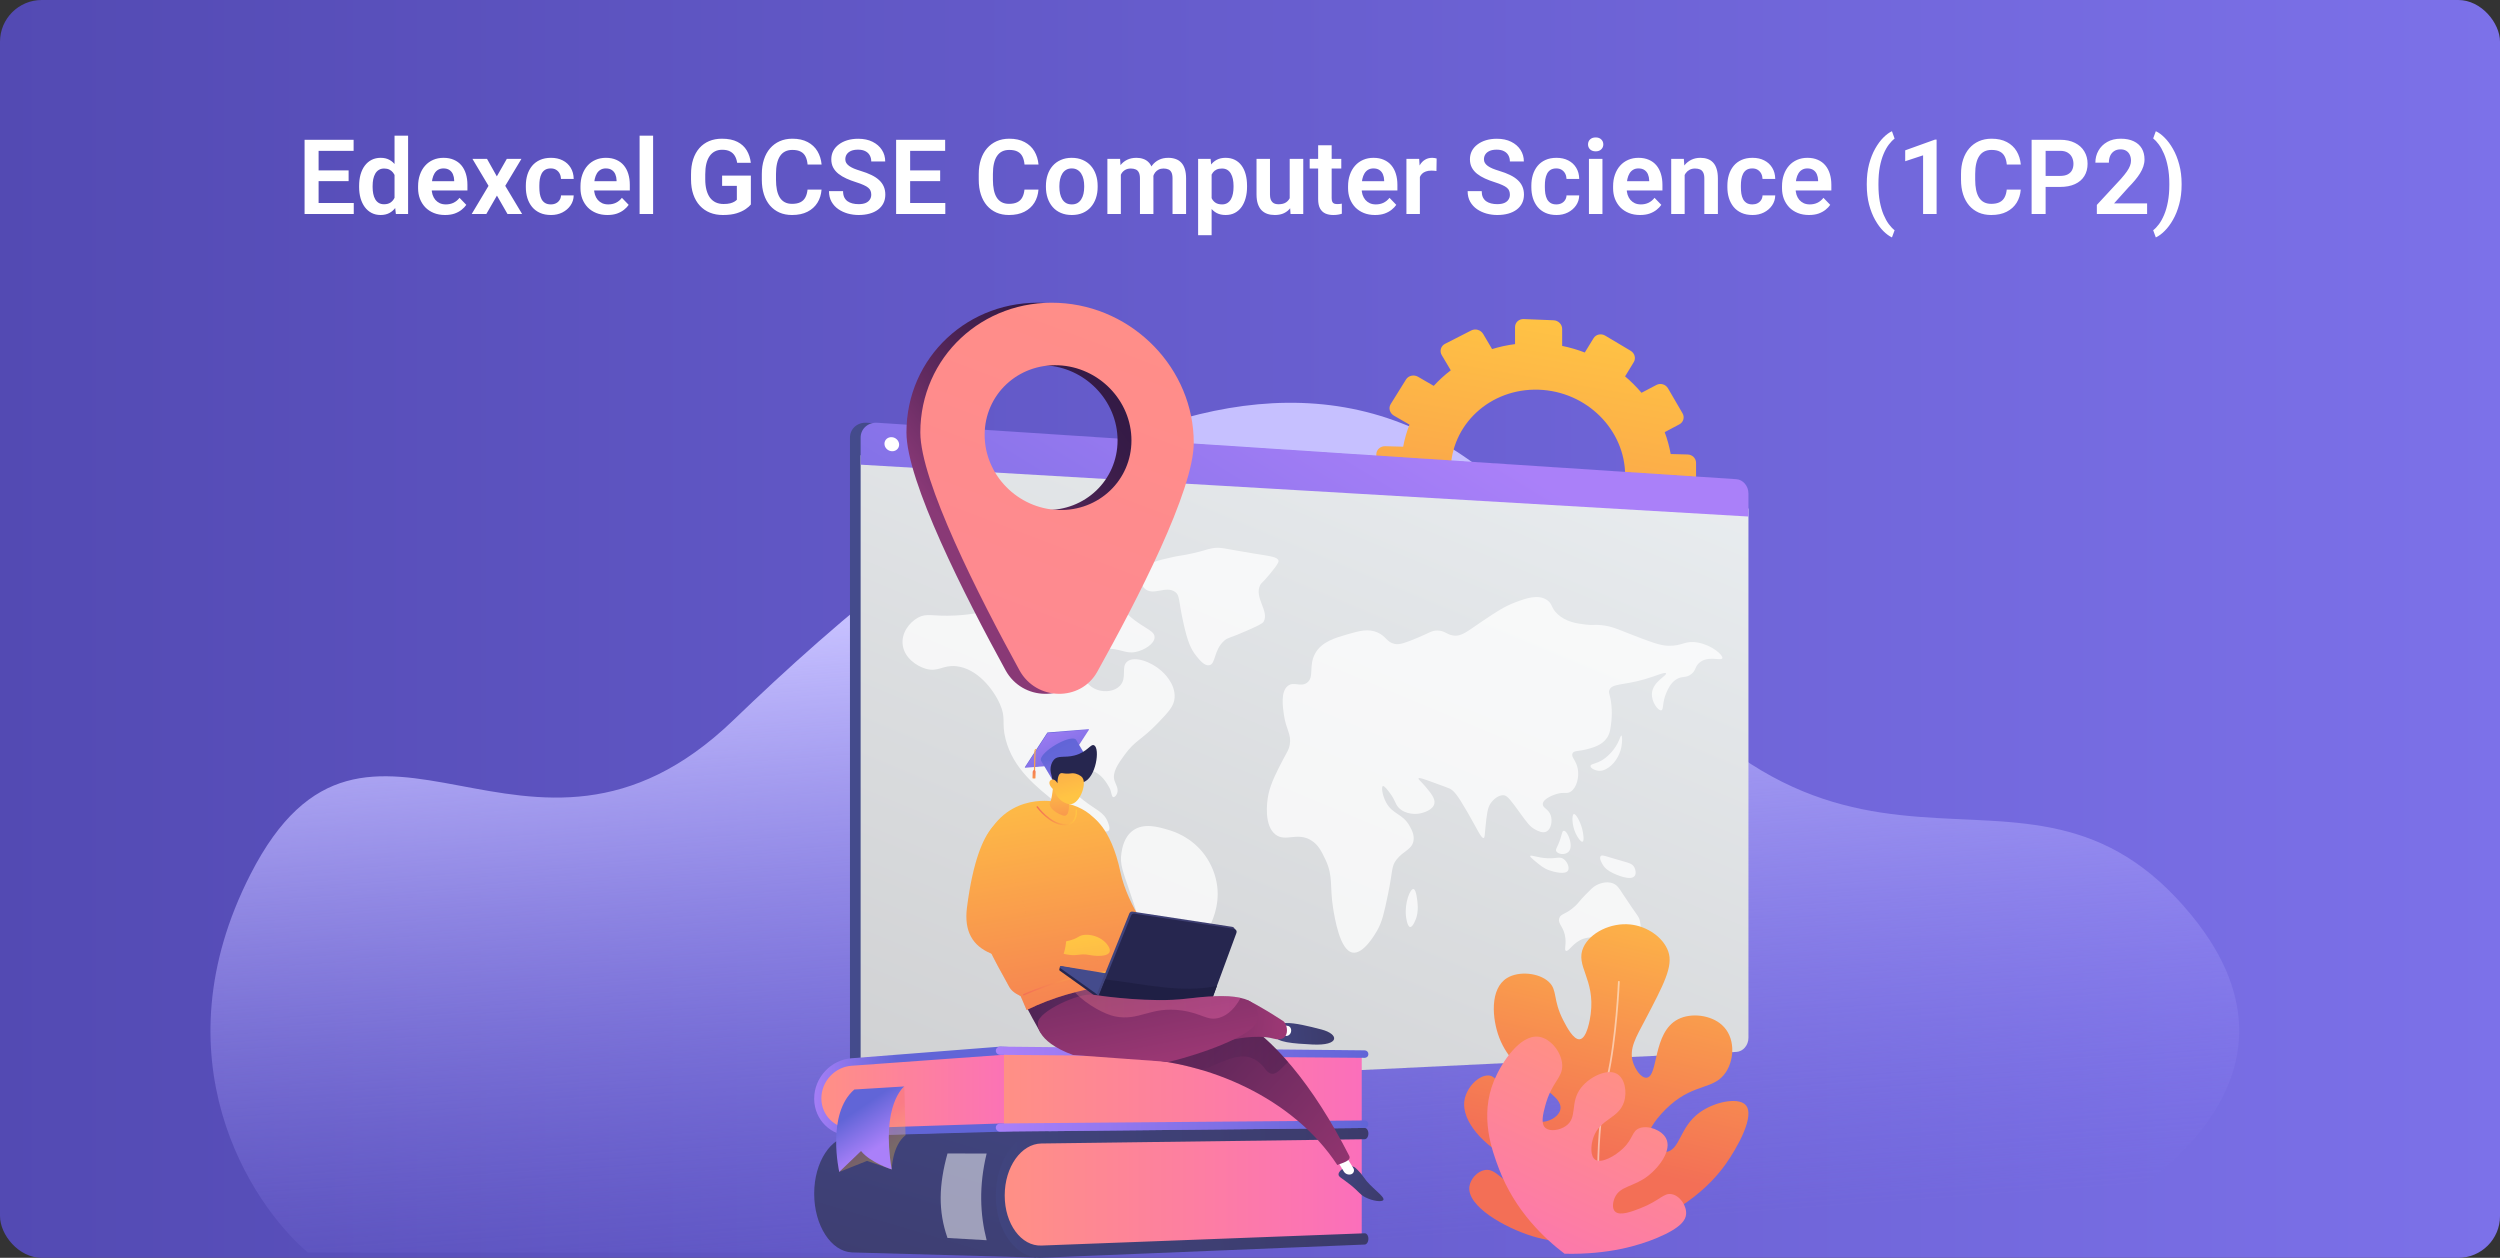 <svg xmlns="http://www.w3.org/2000/svg" width="479" height="241" viewBox="0 0 479 241" fill="none"><rect x="0" y="0" width="479" height="241" fill="#333333" stroke="none"/><rect width="479" height="241" rx="8" fill="url(#paint0_linear_5651_8764)"></rect><path d="M67.781 38.891V41H60.223V38.891H67.781ZM61.043 26.781V41H58.357V26.781H61.043ZM66.795 32.65V34.711H60.223V32.65H66.795ZM67.752 26.781V28.9H60.223V26.781H67.752ZM75.594 38.754V26H78.191V41H75.848L75.594 38.754ZM68.807 35.844V35.639C68.807 34.831 68.898 34.099 69.08 33.441C69.269 32.777 69.542 32.208 69.9 31.732C70.258 31.257 70.691 30.889 71.199 30.629C71.713 30.369 72.296 30.238 72.947 30.238C73.579 30.238 74.129 30.365 74.598 30.619C75.073 30.873 75.477 31.234 75.809 31.703C76.147 32.172 76.417 32.728 76.619 33.373C76.821 34.011 76.967 34.714 77.059 35.482V36.039C76.967 36.788 76.821 37.475 76.619 38.1C76.417 38.725 76.147 39.272 75.809 39.74C75.477 40.203 75.073 40.56 74.598 40.815C74.122 41.068 73.566 41.195 72.928 41.195C72.283 41.195 71.704 41.062 71.189 40.795C70.682 40.528 70.249 40.154 69.891 39.672C69.539 39.19 69.269 38.624 69.08 37.973C68.898 37.322 68.807 36.612 68.807 35.844ZM71.394 35.639V35.844C71.394 36.3 71.434 36.726 71.512 37.123C71.59 37.52 71.717 37.872 71.893 38.178C72.068 38.477 72.293 38.712 72.566 38.881C72.846 39.05 73.185 39.135 73.582 39.135C74.09 39.135 74.507 39.024 74.832 38.803C75.164 38.575 75.421 38.266 75.603 37.875C75.786 37.478 75.903 37.032 75.955 36.537V35.004C75.929 34.613 75.861 34.252 75.75 33.92C75.646 33.588 75.496 33.301 75.301 33.06C75.112 32.82 74.878 32.631 74.598 32.494C74.318 32.357 73.986 32.289 73.602 32.289C73.204 32.289 72.866 32.377 72.586 32.553C72.306 32.722 72.078 32.96 71.902 33.266C71.727 33.572 71.596 33.926 71.512 34.33C71.434 34.734 71.394 35.17 71.394 35.639ZM85.272 41.195C84.471 41.195 83.751 41.065 83.113 40.805C82.475 40.544 81.932 40.183 81.482 39.721C81.04 39.252 80.698 38.708 80.457 38.09C80.223 37.465 80.106 36.794 80.106 36.078V35.688C80.106 34.874 80.223 34.135 80.457 33.471C80.691 32.8 81.023 32.224 81.453 31.742C81.883 31.26 82.397 30.889 82.996 30.629C83.595 30.369 84.256 30.238 84.978 30.238C85.727 30.238 86.388 30.365 86.961 30.619C87.534 30.866 88.012 31.218 88.397 31.674C88.781 32.13 89.07 32.676 89.266 33.315C89.461 33.946 89.559 34.646 89.559 35.414V36.498H81.277V34.721H87.019V34.525C87.007 34.115 86.928 33.741 86.785 33.402C86.642 33.057 86.421 32.784 86.121 32.582C85.822 32.374 85.434 32.27 84.959 32.27C84.575 32.27 84.24 32.354 83.953 32.523C83.673 32.686 83.439 32.921 83.25 33.227C83.068 33.526 82.931 33.884 82.84 34.301C82.749 34.717 82.703 35.18 82.703 35.688V36.078C82.703 36.521 82.762 36.931 82.879 37.309C83.003 37.686 83.182 38.015 83.416 38.295C83.657 38.568 83.943 38.783 84.275 38.94C84.614 39.089 84.998 39.164 85.428 39.164C85.968 39.164 86.456 39.06 86.893 38.852C87.335 38.637 87.719 38.321 88.045 37.904L89.344 39.252C89.122 39.578 88.823 39.89 88.445 40.19C88.074 40.489 87.625 40.733 87.098 40.922C86.57 41.104 85.962 41.195 85.272 41.195ZM93.309 30.434L95.193 33.793L97.107 30.434H99.91L96.805 35.609L100.037 41H97.234L95.213 37.475L93.182 41H90.379L93.602 35.609L90.516 30.434H93.309ZM105.545 39.164C105.91 39.164 106.235 39.092 106.521 38.949C106.808 38.806 107.036 38.604 107.205 38.344C107.381 38.083 107.475 37.781 107.488 37.435H109.92C109.907 38.152 109.705 38.793 109.314 39.359C108.924 39.926 108.403 40.375 107.752 40.707C107.107 41.033 106.385 41.195 105.584 41.195C104.77 41.195 104.061 41.059 103.455 40.785C102.85 40.512 102.345 40.131 101.941 39.643C101.544 39.154 101.245 38.588 101.043 37.943C100.848 37.299 100.75 36.609 100.75 35.873V35.56C100.75 34.825 100.848 34.135 101.043 33.49C101.245 32.846 101.544 32.279 101.941 31.791C102.345 31.303 102.85 30.922 103.455 30.648C104.061 30.375 104.767 30.238 105.574 30.238C106.427 30.238 107.176 30.404 107.82 30.736C108.471 31.068 108.979 31.537 109.344 32.143C109.715 32.748 109.907 33.461 109.92 34.281H107.488C107.475 33.904 107.391 33.565 107.234 33.266C107.078 32.966 106.857 32.725 106.57 32.543C106.284 32.361 105.936 32.27 105.525 32.27C105.089 32.27 104.725 32.361 104.432 32.543C104.145 32.725 103.921 32.976 103.758 33.295C103.602 33.607 103.491 33.959 103.426 34.35C103.367 34.734 103.338 35.137 103.338 35.56V35.873C103.338 36.303 103.367 36.713 103.426 37.103C103.491 37.494 103.602 37.846 103.758 38.158C103.921 38.464 104.145 38.708 104.432 38.891C104.725 39.073 105.096 39.164 105.545 39.164ZM116.385 41.195C115.584 41.195 114.865 41.065 114.227 40.805C113.589 40.544 113.045 40.183 112.596 39.721C112.153 39.252 111.811 38.708 111.57 38.09C111.336 37.465 111.219 36.794 111.219 36.078V35.688C111.219 34.874 111.336 34.135 111.57 33.471C111.805 32.8 112.137 32.224 112.566 31.742C112.996 31.26 113.51 30.889 114.109 30.629C114.708 30.369 115.369 30.238 116.092 30.238C116.84 30.238 117.501 30.365 118.074 30.619C118.647 30.866 119.126 31.218 119.51 31.674C119.894 32.13 120.184 32.676 120.379 33.315C120.574 33.946 120.672 34.646 120.672 35.414V36.498H112.391V34.721H118.133V34.525C118.12 34.115 118.042 33.741 117.898 33.402C117.755 33.057 117.534 32.784 117.234 32.582C116.935 32.374 116.548 32.27 116.072 32.27C115.688 32.27 115.353 32.354 115.066 32.523C114.786 32.686 114.552 32.921 114.363 33.227C114.181 33.526 114.044 33.884 113.953 34.301C113.862 34.717 113.816 35.18 113.816 35.688V36.078C113.816 36.521 113.875 36.931 113.992 37.309C114.116 37.686 114.295 38.015 114.529 38.295C114.77 38.568 115.057 38.783 115.389 38.94C115.727 39.089 116.111 39.164 116.541 39.164C117.081 39.164 117.57 39.06 118.006 38.852C118.449 38.637 118.833 38.321 119.158 37.904L120.457 39.252C120.236 39.578 119.936 39.89 119.559 40.19C119.188 40.489 118.738 40.733 118.211 40.922C117.684 41.104 117.075 41.195 116.385 41.195ZM125.135 26V41H122.547V26H125.135ZM143.865 33.647V39.184C143.657 39.45 143.328 39.74 142.879 40.053C142.436 40.365 141.857 40.635 141.141 40.863C140.424 41.085 139.546 41.195 138.504 41.195C137.599 41.195 136.772 41.046 136.023 40.746C135.275 40.44 134.63 39.994 134.09 39.408C133.549 38.822 133.133 38.106 132.84 37.26C132.547 36.413 132.4 35.447 132.4 34.359V33.422C132.4 32.335 132.537 31.368 132.811 30.521C133.09 29.675 133.488 28.959 134.002 28.373C134.523 27.787 135.145 27.341 135.867 27.035C136.596 26.729 137.41 26.576 138.309 26.576C139.513 26.576 140.503 26.775 141.277 27.172C142.059 27.569 142.658 28.116 143.074 28.812C143.491 29.503 143.751 30.297 143.855 31.195H141.238C141.167 30.701 141.023 30.268 140.809 29.896C140.594 29.519 140.288 29.226 139.891 29.018C139.5 28.803 138.992 28.695 138.367 28.695C137.84 28.695 137.374 28.799 136.971 29.008C136.567 29.216 136.229 29.519 135.955 29.916C135.682 30.313 135.473 30.805 135.33 31.391C135.193 31.977 135.125 32.647 135.125 33.402V34.359C135.125 35.121 135.203 35.798 135.359 36.391C135.516 36.977 135.74 37.471 136.033 37.875C136.333 38.272 136.701 38.575 137.137 38.783C137.579 38.985 138.081 39.086 138.641 39.086C139.148 39.086 139.568 39.044 139.9 38.959C140.239 38.868 140.509 38.76 140.711 38.637C140.913 38.513 141.069 38.393 141.18 38.275V35.609H138.357V33.647H143.865ZM154.725 36.322H157.41C157.339 37.273 157.075 38.116 156.619 38.852C156.163 39.581 155.529 40.154 154.715 40.57C153.901 40.987 152.915 41.195 151.756 41.195C150.864 41.195 150.06 41.039 149.344 40.727C148.634 40.408 148.025 39.955 147.518 39.369C147.016 38.777 146.632 38.067 146.365 37.24C146.098 36.407 145.965 35.473 145.965 34.438V33.353C145.965 32.318 146.102 31.384 146.375 30.551C146.648 29.717 147.039 29.008 147.547 28.422C148.061 27.829 148.676 27.374 149.393 27.055C150.115 26.736 150.923 26.576 151.814 26.576C152.973 26.576 153.953 26.791 154.754 27.221C155.555 27.644 156.176 28.227 156.619 28.969C157.062 29.711 157.329 30.564 157.42 31.527H154.734C154.682 30.928 154.552 30.421 154.344 30.004C154.142 29.587 153.836 29.271 153.426 29.057C153.022 28.835 152.485 28.725 151.814 28.725C151.294 28.725 150.835 28.822 150.438 29.018C150.047 29.213 149.721 29.506 149.461 29.896C149.201 30.281 149.005 30.762 148.875 31.342C148.745 31.915 148.68 32.579 148.68 33.334V34.438C148.68 35.16 148.738 35.808 148.855 36.381C148.973 36.954 149.155 37.439 149.402 37.836C149.65 38.233 149.969 38.536 150.359 38.744C150.75 38.953 151.215 39.057 151.756 39.057C152.413 39.057 152.947 38.953 153.357 38.744C153.774 38.536 154.09 38.23 154.305 37.826C154.526 37.422 154.666 36.921 154.725 36.322ZM166.932 37.309C166.932 37.035 166.889 36.791 166.805 36.576C166.727 36.355 166.58 36.156 166.365 35.98C166.157 35.798 165.861 35.622 165.477 35.453C165.099 35.277 164.611 35.095 164.012 34.906C163.348 34.698 162.729 34.464 162.156 34.203C161.583 33.943 161.079 33.64 160.643 33.295C160.213 32.95 159.878 32.553 159.637 32.103C159.396 31.648 159.275 31.12 159.275 30.521C159.275 29.936 159.399 29.402 159.646 28.92C159.9 28.438 160.258 28.025 160.721 27.68C161.183 27.328 161.727 27.058 162.352 26.869C162.983 26.68 163.68 26.586 164.441 26.586C165.496 26.586 166.408 26.778 167.176 27.162C167.951 27.546 168.549 28.067 168.973 28.725C169.396 29.382 169.607 30.121 169.607 30.941H166.932C166.932 30.499 166.837 30.108 166.648 29.77C166.466 29.431 166.186 29.164 165.809 28.969C165.438 28.773 164.969 28.676 164.402 28.676C163.855 28.676 163.4 28.757 163.035 28.92C162.677 29.083 162.407 29.304 162.225 29.584C162.049 29.864 161.961 30.176 161.961 30.521C161.961 30.782 162.023 31.016 162.146 31.225C162.27 31.426 162.456 31.619 162.703 31.801C162.951 31.977 163.257 32.143 163.621 32.299C163.992 32.449 164.422 32.598 164.91 32.748C165.691 32.982 166.375 33.243 166.961 33.529C167.553 33.816 168.045 34.141 168.436 34.506C168.833 34.87 169.129 35.281 169.324 35.736C169.526 36.192 169.627 36.71 169.627 37.289C169.627 37.901 169.507 38.448 169.266 38.93C169.025 39.411 168.68 39.822 168.23 40.16C167.781 40.499 167.241 40.756 166.609 40.932C165.984 41.107 165.285 41.195 164.51 41.195C163.82 41.195 163.136 41.104 162.459 40.922C161.788 40.733 161.18 40.453 160.633 40.082C160.086 39.704 159.65 39.229 159.324 38.656C158.999 38.077 158.836 37.4 158.836 36.625H161.531C161.531 37.074 161.603 37.458 161.746 37.777C161.896 38.09 162.104 38.347 162.371 38.549C162.645 38.744 162.964 38.887 163.328 38.978C163.693 39.07 164.087 39.115 164.51 39.115C165.057 39.115 165.506 39.04 165.857 38.891C166.215 38.734 166.482 38.52 166.658 38.246C166.84 37.973 166.932 37.66 166.932 37.309ZM181.121 38.891V41H173.562V38.891H181.121ZM174.383 26.781V41H171.697V26.781H174.383ZM180.135 32.65V34.711H173.562V32.65H180.135ZM181.092 26.781V28.9H173.562V26.781H181.092ZM196.287 36.322H198.973C198.901 37.273 198.637 38.116 198.182 38.852C197.726 39.581 197.091 40.154 196.277 40.57C195.464 40.987 194.477 41.195 193.318 41.195C192.426 41.195 191.622 41.039 190.906 40.727C190.197 40.408 189.588 39.955 189.08 39.369C188.579 38.777 188.195 38.067 187.928 37.24C187.661 36.407 187.527 35.473 187.527 34.438V33.353C187.527 32.318 187.664 31.384 187.938 30.551C188.211 29.717 188.602 29.008 189.109 28.422C189.624 27.829 190.239 27.374 190.955 27.055C191.678 26.736 192.485 26.576 193.377 26.576C194.536 26.576 195.516 26.791 196.316 27.221C197.117 27.644 197.739 28.227 198.182 28.969C198.624 29.711 198.891 30.564 198.982 31.527H196.297C196.245 30.928 196.115 30.421 195.906 30.004C195.704 29.587 195.398 29.271 194.988 29.057C194.585 28.835 194.048 28.725 193.377 28.725C192.856 28.725 192.397 28.822 192 29.018C191.609 29.213 191.284 29.506 191.023 29.896C190.763 30.281 190.568 30.762 190.438 31.342C190.307 31.915 190.242 32.579 190.242 33.334V34.438C190.242 35.16 190.301 35.808 190.418 36.381C190.535 36.954 190.717 37.439 190.965 37.836C191.212 38.233 191.531 38.536 191.922 38.744C192.312 38.953 192.778 39.057 193.318 39.057C193.976 39.057 194.51 38.953 194.92 38.744C195.337 38.536 195.652 38.23 195.867 37.826C196.089 37.422 196.229 36.921 196.287 36.322ZM200.398 35.824V35.619C200.398 34.844 200.509 34.132 200.73 33.48C200.952 32.823 201.274 32.253 201.697 31.771C202.12 31.29 202.638 30.915 203.25 30.648C203.862 30.375 204.559 30.238 205.34 30.238C206.134 30.238 206.837 30.375 207.449 30.648C208.068 30.915 208.589 31.29 209.012 31.771C209.435 32.253 209.757 32.823 209.979 33.48C210.2 34.132 210.311 34.844 210.311 35.619V35.824C210.311 36.592 210.2 37.305 209.979 37.963C209.757 38.614 209.435 39.184 209.012 39.672C208.589 40.154 208.071 40.528 207.459 40.795C206.847 41.062 206.147 41.195 205.359 41.195C204.578 41.195 203.878 41.062 203.26 40.795C202.641 40.528 202.12 40.154 201.697 39.672C201.274 39.184 200.952 38.614 200.73 37.963C200.509 37.305 200.398 36.592 200.398 35.824ZM202.977 35.619V35.824C202.977 36.286 203.022 36.719 203.113 37.123C203.204 37.527 203.344 37.882 203.533 38.188C203.722 38.493 203.966 38.734 204.266 38.91C204.572 39.079 204.936 39.164 205.359 39.164C205.776 39.164 206.134 39.079 206.434 38.91C206.733 38.734 206.977 38.493 207.166 38.188C207.361 37.882 207.505 37.527 207.596 37.123C207.687 36.719 207.732 36.286 207.732 35.824V35.619C207.732 35.163 207.687 34.737 207.596 34.34C207.505 33.936 207.361 33.581 207.166 33.275C206.977 32.963 206.73 32.719 206.424 32.543C206.124 32.361 205.763 32.27 205.34 32.27C204.923 32.27 204.565 32.361 204.266 32.543C203.966 32.719 203.722 32.963 203.533 33.275C203.344 33.581 203.204 33.936 203.113 34.34C203.022 34.737 202.977 35.163 202.977 35.619ZM214.754 32.602V41H212.176V30.434H214.607L214.754 32.602ZM214.373 35.336H213.582C213.582 34.6 213.67 33.923 213.846 33.305C214.028 32.686 214.295 32.149 214.646 31.693C214.998 31.231 215.431 30.873 215.945 30.619C216.466 30.365 217.068 30.238 217.752 30.238C218.227 30.238 218.663 30.31 219.061 30.453C219.458 30.59 219.799 30.808 220.086 31.107C220.379 31.4 220.604 31.785 220.76 32.26C220.916 32.728 220.994 33.292 220.994 33.949V41H218.416V34.213C218.416 33.718 218.344 33.331 218.201 33.051C218.064 32.771 217.866 32.575 217.605 32.465C217.345 32.348 217.033 32.289 216.668 32.289C216.264 32.289 215.916 32.37 215.623 32.533C215.337 32.69 215.099 32.908 214.91 33.188C214.728 33.467 214.591 33.79 214.5 34.154C214.415 34.519 214.373 34.913 214.373 35.336ZM220.799 34.857L219.734 35.053C219.741 34.389 219.832 33.767 220.008 33.188C220.184 32.602 220.441 32.09 220.779 31.654C221.124 31.212 221.551 30.866 222.059 30.619C222.573 30.365 223.165 30.238 223.836 30.238C224.357 30.238 224.826 30.313 225.242 30.463C225.665 30.606 226.027 30.837 226.326 31.156C226.626 31.469 226.854 31.876 227.01 32.377C227.173 32.878 227.254 33.49 227.254 34.213V41H224.656V34.203C224.656 33.689 224.585 33.295 224.441 33.022C224.305 32.748 224.106 32.559 223.846 32.455C223.585 32.344 223.279 32.289 222.928 32.289C222.57 32.289 222.257 32.357 221.99 32.494C221.73 32.624 221.508 32.807 221.326 33.041C221.15 33.275 221.017 33.549 220.926 33.861C220.841 34.167 220.799 34.499 220.799 34.857ZM232.146 32.465V45.062H229.559V30.434H231.951L232.146 32.465ZM238.934 35.609V35.815C238.934 36.583 238.842 37.296 238.66 37.953C238.484 38.604 238.224 39.174 237.879 39.662C237.534 40.144 237.104 40.522 236.59 40.795C236.082 41.062 235.496 41.195 234.832 41.195C234.181 41.195 233.615 41.072 233.133 40.824C232.651 40.57 232.244 40.212 231.912 39.75C231.58 39.288 231.313 38.751 231.111 38.139C230.916 37.52 230.77 36.846 230.672 36.117V35.463C230.77 34.688 230.916 33.985 231.111 33.353C231.313 32.715 231.58 32.165 231.912 31.703C232.244 31.234 232.648 30.873 233.123 30.619C233.605 30.365 234.168 30.238 234.812 30.238C235.483 30.238 236.072 30.365 236.58 30.619C237.094 30.873 237.527 31.238 237.879 31.713C238.23 32.188 238.494 32.755 238.67 33.412C238.846 34.07 238.934 34.802 238.934 35.609ZM236.346 35.815V35.609C236.346 35.141 236.303 34.708 236.219 34.31C236.134 33.907 236.004 33.555 235.828 33.256C235.652 32.95 235.424 32.712 235.145 32.543C234.865 32.374 234.526 32.289 234.129 32.289C233.732 32.289 233.39 32.354 233.104 32.484C232.817 32.615 232.583 32.8 232.4 33.041C232.218 33.282 232.075 33.568 231.971 33.9C231.873 34.226 231.808 34.587 231.775 34.984V36.605C231.834 37.087 231.948 37.52 232.117 37.904C232.286 38.288 232.534 38.594 232.859 38.822C233.191 39.05 233.621 39.164 234.148 39.164C234.546 39.164 234.884 39.076 235.164 38.9C235.444 38.725 235.672 38.484 235.848 38.178C236.023 37.865 236.15 37.507 236.229 37.103C236.307 36.7 236.346 36.27 236.346 35.815ZM247.107 38.49V30.434H249.705V41H247.264L247.107 38.49ZM247.439 36.303L248.24 36.283C248.24 36.993 248.162 37.647 248.006 38.246C247.85 38.845 247.605 39.366 247.273 39.809C246.948 40.245 246.535 40.587 246.033 40.834C245.532 41.075 244.939 41.195 244.256 41.195C243.735 41.195 243.26 41.124 242.83 40.98C242.4 40.831 242.029 40.6 241.717 40.287C241.411 39.968 241.173 39.561 241.004 39.066C240.835 38.565 240.75 37.963 240.75 37.26V30.434H243.328V37.279C243.328 37.631 243.367 37.924 243.445 38.158C243.53 38.393 243.644 38.585 243.787 38.734C243.937 38.878 244.109 38.982 244.305 39.047C244.507 39.105 244.721 39.135 244.949 39.135C245.574 39.135 246.066 39.011 246.424 38.764C246.788 38.51 247.049 38.171 247.205 37.748C247.361 37.318 247.439 36.837 247.439 36.303ZM256.99 30.434V32.289H250.936V30.434H256.99ZM252.557 27.836H255.145V37.953C255.145 38.266 255.187 38.507 255.271 38.676C255.356 38.845 255.483 38.959 255.652 39.018C255.822 39.076 256.023 39.105 256.258 39.105C256.427 39.105 256.583 39.096 256.727 39.076C256.87 39.057 256.99 39.037 257.088 39.018L257.098 40.951C256.883 41.023 256.639 41.081 256.365 41.127C256.098 41.172 255.796 41.195 255.457 41.195C254.878 41.195 254.37 41.098 253.934 40.902C253.497 40.7 253.159 40.378 252.918 39.935C252.677 39.486 252.557 38.894 252.557 38.158V27.836ZM263.455 41.195C262.654 41.195 261.935 41.065 261.297 40.805C260.659 40.544 260.115 40.183 259.666 39.721C259.223 39.252 258.882 38.708 258.641 38.09C258.406 37.465 258.289 36.794 258.289 36.078V35.688C258.289 34.874 258.406 34.135 258.641 33.471C258.875 32.8 259.207 32.224 259.637 31.742C260.066 31.26 260.581 30.889 261.18 30.629C261.779 30.369 262.439 30.238 263.162 30.238C263.911 30.238 264.572 30.365 265.145 30.619C265.717 30.866 266.196 31.218 266.58 31.674C266.964 32.13 267.254 32.676 267.449 33.315C267.645 33.946 267.742 34.646 267.742 35.414V36.498H259.461V34.721H265.203V34.525C265.19 34.115 265.112 33.741 264.969 33.402C264.826 33.057 264.604 32.784 264.305 32.582C264.005 32.374 263.618 32.27 263.143 32.27C262.758 32.27 262.423 32.354 262.137 32.523C261.857 32.686 261.622 32.921 261.434 33.227C261.251 33.526 261.115 33.884 261.023 34.301C260.932 34.717 260.887 35.18 260.887 35.688V36.078C260.887 36.521 260.945 36.931 261.062 37.309C261.186 37.686 261.365 38.015 261.6 38.295C261.84 38.568 262.127 38.783 262.459 38.94C262.798 39.089 263.182 39.164 263.611 39.164C264.152 39.164 264.64 39.06 265.076 38.852C265.519 38.637 265.903 38.321 266.229 37.904L267.527 39.252C267.306 39.578 267.007 39.89 266.629 40.19C266.258 40.489 265.809 40.733 265.281 40.922C264.754 41.104 264.145 41.195 263.455 41.195ZM272.049 32.592V41H269.471V30.434H271.912L272.049 32.592ZM275.262 30.365L275.223 32.768C275.079 32.742 274.917 32.722 274.734 32.709C274.559 32.696 274.393 32.69 274.236 32.69C273.839 32.69 273.491 32.745 273.191 32.855C272.892 32.96 272.641 33.113 272.439 33.315C272.244 33.516 272.094 33.764 271.99 34.057C271.886 34.343 271.827 34.669 271.814 35.033L271.258 34.965C271.258 34.294 271.326 33.672 271.463 33.1C271.6 32.527 271.798 32.025 272.059 31.596C272.319 31.166 272.645 30.834 273.035 30.6C273.432 30.359 273.888 30.238 274.402 30.238C274.546 30.238 274.699 30.251 274.861 30.277C275.031 30.297 275.164 30.326 275.262 30.365ZM289.295 37.309C289.295 37.035 289.253 36.791 289.168 36.576C289.09 36.355 288.943 36.156 288.729 35.98C288.52 35.798 288.224 35.622 287.84 35.453C287.462 35.277 286.974 35.095 286.375 34.906C285.711 34.698 285.092 34.464 284.52 34.203C283.947 33.943 283.442 33.64 283.006 33.295C282.576 32.95 282.241 32.553 282 32.103C281.759 31.648 281.639 31.12 281.639 30.521C281.639 29.936 281.762 29.402 282.01 28.92C282.264 28.438 282.622 28.025 283.084 27.68C283.546 27.328 284.09 27.058 284.715 26.869C285.346 26.68 286.043 26.586 286.805 26.586C287.859 26.586 288.771 26.778 289.539 27.162C290.314 27.546 290.913 28.067 291.336 28.725C291.759 29.382 291.971 30.121 291.971 30.941H289.295C289.295 30.499 289.201 30.108 289.012 29.77C288.829 29.431 288.549 29.164 288.172 28.969C287.801 28.773 287.332 28.676 286.766 28.676C286.219 28.676 285.763 28.757 285.398 28.92C285.04 29.083 284.77 29.304 284.588 29.584C284.412 29.864 284.324 30.176 284.324 30.521C284.324 30.782 284.386 31.016 284.51 31.225C284.633 31.426 284.819 31.619 285.066 31.801C285.314 31.977 285.62 32.143 285.984 32.299C286.355 32.449 286.785 32.598 287.273 32.748C288.055 32.982 288.738 33.243 289.324 33.529C289.917 33.816 290.408 34.141 290.799 34.506C291.196 34.87 291.492 35.281 291.688 35.736C291.889 36.192 291.99 36.71 291.99 37.289C291.99 37.901 291.87 38.448 291.629 38.93C291.388 39.411 291.043 39.822 290.594 40.16C290.145 40.499 289.604 40.756 288.973 40.932C288.348 41.107 287.648 41.195 286.873 41.195C286.183 41.195 285.499 41.104 284.822 40.922C284.152 40.733 283.543 40.453 282.996 40.082C282.449 39.704 282.013 39.229 281.688 38.656C281.362 38.077 281.199 37.4 281.199 36.625H283.895C283.895 37.074 283.966 37.458 284.109 37.777C284.259 38.09 284.467 38.347 284.734 38.549C285.008 38.744 285.327 38.887 285.691 38.978C286.056 39.07 286.45 39.115 286.873 39.115C287.42 39.115 287.869 39.04 288.221 38.891C288.579 38.734 288.846 38.52 289.021 38.246C289.204 37.973 289.295 37.66 289.295 37.309ZM298.201 39.164C298.566 39.164 298.891 39.092 299.178 38.949C299.464 38.806 299.692 38.604 299.861 38.344C300.037 38.083 300.132 37.781 300.145 37.435H302.576C302.563 38.152 302.361 38.793 301.971 39.359C301.58 39.926 301.059 40.375 300.408 40.707C299.764 41.033 299.041 41.195 298.24 41.195C297.426 41.195 296.717 41.059 296.111 40.785C295.506 40.512 295.001 40.131 294.598 39.643C294.201 39.154 293.901 38.588 293.699 37.943C293.504 37.299 293.406 36.609 293.406 35.873V35.56C293.406 34.825 293.504 34.135 293.699 33.49C293.901 32.846 294.201 32.279 294.598 31.791C295.001 31.303 295.506 30.922 296.111 30.648C296.717 30.375 297.423 30.238 298.23 30.238C299.083 30.238 299.832 30.404 300.477 30.736C301.128 31.068 301.635 31.537 302 32.143C302.371 32.748 302.563 33.461 302.576 34.281H300.145C300.132 33.904 300.047 33.565 299.891 33.266C299.734 32.966 299.513 32.725 299.227 32.543C298.94 32.361 298.592 32.27 298.182 32.27C297.745 32.27 297.381 32.361 297.088 32.543C296.801 32.725 296.577 32.976 296.414 33.295C296.258 33.607 296.147 33.959 296.082 34.35C296.023 34.734 295.994 35.137 295.994 35.56V35.873C295.994 36.303 296.023 36.713 296.082 37.103C296.147 37.494 296.258 37.846 296.414 38.158C296.577 38.464 296.801 38.708 297.088 38.891C297.381 39.073 297.752 39.164 298.201 39.164ZM307.029 30.434V41H304.441V30.434H307.029ZM304.266 27.67C304.266 27.286 304.396 26.967 304.656 26.713C304.923 26.459 305.281 26.332 305.73 26.332C306.18 26.332 306.535 26.459 306.795 26.713C307.062 26.967 307.195 27.286 307.195 27.67C307.195 28.047 307.062 28.363 306.795 28.617C306.535 28.871 306.18 28.998 305.73 28.998C305.281 28.998 304.923 28.871 304.656 28.617C304.396 28.363 304.266 28.047 304.266 27.67ZM314.236 41.195C313.436 41.195 312.716 41.065 312.078 40.805C311.44 40.544 310.896 40.183 310.447 39.721C310.005 39.252 309.663 38.708 309.422 38.09C309.188 37.465 309.07 36.794 309.07 36.078V35.688C309.07 34.874 309.188 34.135 309.422 33.471C309.656 32.8 309.988 32.224 310.418 31.742C310.848 31.26 311.362 30.889 311.961 30.629C312.56 30.369 313.221 30.238 313.943 30.238C314.692 30.238 315.353 30.365 315.926 30.619C316.499 30.866 316.977 31.218 317.361 31.674C317.745 32.13 318.035 32.676 318.23 33.315C318.426 33.946 318.523 34.646 318.523 35.414V36.498H310.242V34.721H315.984V34.525C315.971 34.115 315.893 33.741 315.75 33.402C315.607 33.057 315.385 32.784 315.086 32.582C314.786 32.374 314.399 32.27 313.924 32.27C313.54 32.27 313.204 32.354 312.918 32.523C312.638 32.686 312.404 32.921 312.215 33.227C312.033 33.526 311.896 33.884 311.805 34.301C311.714 34.717 311.668 35.18 311.668 35.688V36.078C311.668 36.521 311.727 36.931 311.844 37.309C311.967 37.686 312.146 38.015 312.381 38.295C312.622 38.568 312.908 38.783 313.24 38.94C313.579 39.089 313.963 39.164 314.393 39.164C314.933 39.164 315.421 39.06 315.857 38.852C316.3 38.637 316.684 38.321 317.01 37.904L318.309 39.252C318.087 39.578 317.788 39.89 317.41 40.19C317.039 40.489 316.59 40.733 316.062 40.922C315.535 41.104 314.926 41.195 314.236 41.195ZM322.781 32.69V41H320.203V30.434H322.625L322.781 32.69ZM322.371 35.336H321.609C321.616 34.568 321.72 33.871 321.922 33.246C322.124 32.621 322.407 32.084 322.771 31.635C323.143 31.186 323.582 30.84 324.09 30.6C324.598 30.359 325.164 30.238 325.789 30.238C326.297 30.238 326.756 30.31 327.166 30.453C327.576 30.596 327.928 30.824 328.221 31.137C328.52 31.449 328.748 31.859 328.904 32.367C329.067 32.868 329.148 33.487 329.148 34.223V41H326.551V34.203C326.551 33.721 326.479 33.34 326.336 33.06C326.199 32.781 325.997 32.582 325.73 32.465C325.47 32.348 325.148 32.289 324.764 32.289C324.367 32.289 324.018 32.37 323.719 32.533C323.426 32.69 323.178 32.908 322.977 33.188C322.781 33.467 322.632 33.79 322.527 34.154C322.423 34.519 322.371 34.913 322.371 35.336ZM335.76 39.164C336.124 39.164 336.45 39.092 336.736 38.949C337.023 38.806 337.251 38.604 337.42 38.344C337.596 38.083 337.69 37.781 337.703 37.435H340.135C340.122 38.152 339.92 38.793 339.529 39.359C339.139 39.926 338.618 40.375 337.967 40.707C337.322 41.033 336.6 41.195 335.799 41.195C334.985 41.195 334.275 41.059 333.67 40.785C333.064 40.512 332.56 40.131 332.156 39.643C331.759 39.154 331.46 38.588 331.258 37.943C331.062 37.299 330.965 36.609 330.965 35.873V35.56C330.965 34.825 331.062 34.135 331.258 33.49C331.46 32.846 331.759 32.279 332.156 31.791C332.56 31.303 333.064 30.922 333.67 30.648C334.275 30.375 334.982 30.238 335.789 30.238C336.642 30.238 337.391 30.404 338.035 30.736C338.686 31.068 339.194 31.537 339.559 32.143C339.93 32.748 340.122 33.461 340.135 34.281H337.703C337.69 33.904 337.605 33.565 337.449 33.266C337.293 32.966 337.072 32.725 336.785 32.543C336.499 32.361 336.15 32.27 335.74 32.27C335.304 32.27 334.939 32.361 334.646 32.543C334.36 32.725 334.135 32.976 333.973 33.295C333.816 33.607 333.706 33.959 333.641 34.35C333.582 34.734 333.553 35.137 333.553 35.56V35.873C333.553 36.303 333.582 36.713 333.641 37.103C333.706 37.494 333.816 37.846 333.973 38.158C334.135 38.464 334.36 38.708 334.646 38.891C334.939 39.073 335.311 39.164 335.76 39.164ZM346.6 41.195C345.799 41.195 345.079 41.065 344.441 40.805C343.803 40.544 343.26 40.183 342.811 39.721C342.368 39.252 342.026 38.708 341.785 38.09C341.551 37.465 341.434 36.794 341.434 36.078V35.688C341.434 34.874 341.551 34.135 341.785 33.471C342.02 32.8 342.352 32.224 342.781 31.742C343.211 31.26 343.725 30.889 344.324 30.629C344.923 30.369 345.584 30.238 346.307 30.238C347.055 30.238 347.716 30.365 348.289 30.619C348.862 30.866 349.34 31.218 349.725 31.674C350.109 32.13 350.398 32.676 350.594 33.315C350.789 33.946 350.887 34.646 350.887 35.414V36.498H342.605V34.721H348.348V34.525C348.335 34.115 348.257 33.741 348.113 33.402C347.97 33.057 347.749 32.784 347.449 32.582C347.15 32.374 346.762 32.27 346.287 32.27C345.903 32.27 345.568 32.354 345.281 32.523C345.001 32.686 344.767 32.921 344.578 33.227C344.396 33.526 344.259 33.884 344.168 34.301C344.077 34.717 344.031 35.18 344.031 35.688V36.078C344.031 36.521 344.09 36.931 344.207 37.309C344.331 37.686 344.51 38.015 344.744 38.295C344.985 38.568 345.271 38.783 345.604 38.94C345.942 39.089 346.326 39.164 346.756 39.164C347.296 39.164 347.785 39.06 348.221 38.852C348.663 38.637 349.048 38.321 349.373 37.904L350.672 39.252C350.451 39.578 350.151 39.89 349.773 40.19C349.402 40.489 348.953 40.733 348.426 40.922C347.898 41.104 347.29 41.195 346.6 41.195ZM357.674 35.404V35.219C357.674 33.839 357.82 32.585 358.113 31.459C358.413 30.326 358.803 29.333 359.285 28.48C359.767 27.628 360.288 26.921 360.848 26.361C361.414 25.795 361.964 25.388 362.498 25.141L363.006 26.557C362.635 26.837 362.264 27.221 361.893 27.709C361.528 28.191 361.196 28.787 360.896 29.496C360.597 30.206 360.356 31.033 360.174 31.977C359.998 32.921 359.91 33.995 359.91 35.199V35.424C359.91 36.628 359.998 37.706 360.174 38.656C360.356 39.6 360.597 40.427 360.896 41.137C361.196 41.846 361.528 42.449 361.893 42.943C362.264 43.438 362.635 43.829 363.006 44.115L362.498 45.492C361.964 45.238 361.414 44.831 360.848 44.272C360.288 43.712 359.767 43.005 359.285 42.152C358.803 41.3 358.413 40.31 358.113 39.184C357.82 38.051 357.674 36.791 357.674 35.404ZM371.053 26.742V41H368.465V29.76L365.037 30.893V28.803L370.76 26.742H371.053ZM384.49 36.322H387.176C387.104 37.273 386.84 38.116 386.385 38.852C385.929 39.581 385.294 40.154 384.48 40.57C383.667 40.987 382.68 41.195 381.521 41.195C380.63 41.195 379.826 41.039 379.109 40.727C378.4 40.408 377.791 39.955 377.283 39.369C376.782 38.777 376.398 38.067 376.131 37.24C375.864 36.407 375.73 35.473 375.73 34.438V33.353C375.73 32.318 375.867 31.384 376.141 30.551C376.414 29.717 376.805 29.008 377.312 28.422C377.827 27.829 378.442 27.374 379.158 27.055C379.881 26.736 380.688 26.576 381.58 26.576C382.739 26.576 383.719 26.791 384.52 27.221C385.32 27.644 385.942 28.227 386.385 28.969C386.827 29.711 387.094 30.564 387.186 31.527H384.5C384.448 30.928 384.318 30.421 384.109 30.004C383.908 29.587 383.602 29.271 383.191 29.057C382.788 28.835 382.251 28.725 381.58 28.725C381.059 28.725 380.6 28.822 380.203 29.018C379.812 29.213 379.487 29.506 379.227 29.896C378.966 30.281 378.771 30.762 378.641 31.342C378.51 31.915 378.445 32.579 378.445 33.334V34.438C378.445 35.16 378.504 35.808 378.621 36.381C378.738 36.954 378.921 37.439 379.168 37.836C379.415 38.233 379.734 38.536 380.125 38.744C380.516 38.953 380.981 39.057 381.521 39.057C382.179 39.057 382.713 38.953 383.123 38.744C383.54 38.536 383.855 38.23 384.07 37.826C384.292 37.422 384.432 36.921 384.49 36.322ZM394.725 35.815H391.062V33.705H394.725C395.324 33.705 395.809 33.607 396.18 33.412C396.557 33.21 396.834 32.937 397.01 32.592C397.186 32.24 397.273 31.84 397.273 31.391C397.273 30.954 397.186 30.547 397.01 30.17C396.834 29.792 396.557 29.486 396.18 29.252C395.809 29.018 395.324 28.9 394.725 28.9H391.941V41H389.256V26.781H394.725C395.831 26.781 396.775 26.98 397.557 27.377C398.344 27.768 398.943 28.311 399.354 29.008C399.77 29.698 399.979 30.486 399.979 31.371C399.979 32.289 399.77 33.08 399.354 33.744C398.943 34.408 398.344 34.919 397.557 35.277C396.775 35.635 395.831 35.815 394.725 35.815ZM411.385 38.969V41H401.756V39.262L406.375 34.272C406.857 33.725 407.238 33.249 407.518 32.846C407.798 32.442 407.996 32.078 408.113 31.752C408.237 31.42 408.299 31.104 408.299 30.805C408.299 30.369 408.221 29.988 408.064 29.662C407.908 29.33 407.68 29.073 407.381 28.891C407.088 28.708 406.727 28.617 406.297 28.617C405.822 28.617 405.415 28.728 405.076 28.949C404.744 29.164 404.49 29.463 404.314 29.848C404.145 30.232 404.061 30.671 404.061 31.166H401.473C401.473 30.326 401.668 29.561 402.059 28.871C402.449 28.174 403.009 27.618 403.738 27.201C404.467 26.785 405.333 26.576 406.336 26.576C407.312 26.576 408.139 26.739 408.816 27.064C409.493 27.384 410.008 27.839 410.359 28.432C410.711 29.024 410.887 29.73 410.887 30.551C410.887 31.006 410.812 31.456 410.662 31.898C410.512 32.341 410.301 32.781 410.027 33.217C409.76 33.647 409.441 34.083 409.07 34.525C408.699 34.968 408.286 35.421 407.83 35.883L405.057 38.969H411.385ZM417.996 35.219V35.404C417.996 36.758 417.843 37.999 417.537 39.125C417.238 40.251 416.84 41.244 416.346 42.103C415.857 42.963 415.324 43.679 414.744 44.252C414.171 44.825 413.608 45.238 413.055 45.492L412.547 44.115C412.918 43.835 413.286 43.451 413.65 42.963C414.015 42.475 414.347 41.872 414.646 41.156C414.952 40.44 415.193 39.607 415.369 38.656C415.551 37.706 415.643 36.628 415.643 35.424V35.199C415.643 33.995 415.548 32.917 415.359 31.967C415.177 31.016 414.933 30.186 414.627 29.477C414.321 28.76 413.986 28.158 413.621 27.67C413.257 27.175 412.898 26.791 412.547 26.518L413.055 25.141C413.608 25.388 414.171 25.801 414.744 26.381C415.324 26.954 415.857 27.673 416.346 28.539C416.84 29.398 417.238 30.391 417.537 31.518C417.843 32.637 417.996 33.871 417.996 35.219Z" fill="white"></path><path d="M48 167.498C30 202.698 47.834 230.498 59 239.998H386.5C408.667 231.998 446.4 207.898 420 175.498C387 134.998 352 186.498 303.5 111.998C255 37.498 180 99.998 140.5 137.998C101 175.998 70.5 123.498 48 167.498Z" fill="url(#paint1_linear_5651_8764)"></path><g clip-path="url(#clip0_5651_8764)"><path d="M323.359 87.079L320.105 86.99C319.847 85.562 319.462 84.159 318.956 82.799L321.779 81.298C321.961 81.202 322.122 81.07 322.251 80.909C322.38 80.749 322.476 80.564 322.531 80.365C322.586 80.166 322.6 79.959 322.572 79.755C322.544 79.55 322.475 79.354 322.368 79.178L319.585 74.401C319.369 74.032 319.021 73.759 318.61 73.638C318.2 73.518 317.759 73.558 317.378 73.752L314.513 75.259C313.553 74.125 312.501 73.073 311.366 72.115L313.03 69.384C313.478 68.648 313.212 67.677 312.435 67.213L307.561 64.307C306.779 63.842 305.778 64.061 305.326 64.799L303.646 67.541C302.238 67 300.787 66.576 299.309 66.276V63.013C299.309 62.138 298.571 61.396 297.659 61.363L291.943 61.134C291.029 61.098 290.282 61.78 290.282 62.659V65.933C288.792 66.123 287.321 66.441 285.885 66.883L284.175 63.986C283.948 63.607 283.586 63.328 283.162 63.203C282.738 63.078 282.283 63.118 281.887 63.314L276.86 65.885C276.67 65.98 276.503 66.113 276.367 66.276C276.232 66.439 276.132 66.629 276.074 66.832C276.016 67.036 276.001 67.25 276.03 67.46C276.059 67.67 276.132 67.871 276.243 68.052L277.967 70.952C276.792 71.847 275.699 72.845 274.702 73.934L271.71 72.195C270.9 71.723 269.863 71.951 269.394 72.704L266.458 77.422C265.988 78.177 266.267 79.171 267.081 79.64L270.056 81.356C269.522 82.725 269.117 84.142 268.847 85.587L265.409 85.493C264.468 85.466 263.703 86.168 263.703 87.058V92.628C263.703 93.519 264.468 94.258 265.409 94.28L268.82 94.358C269.084 95.83 269.483 97.275 270.012 98.674L267.081 100.216C266.89 100.312 266.721 100.447 266.585 100.612C266.449 100.776 266.348 100.968 266.29 101.173C266.231 101.379 266.216 101.594 266.245 101.806C266.274 102.018 266.346 102.221 266.458 102.404L269.394 107.269C269.863 108.042 270.9 108.323 271.71 107.895L274.609 106.353C275.614 107.51 276.716 108.579 277.905 109.548L276.238 112.267C275.773 113.027 276.049 114.011 276.855 114.464L281.883 117.289C282.684 117.74 283.712 117.489 284.171 116.732L285.811 114.04C287.264 114.565 288.76 114.965 290.281 115.235V118.366C290.281 119.245 291.025 119.965 291.942 119.975L297.658 120.034C298.572 120.044 299.307 119.342 299.307 118.467V115.351C300.805 115.122 302.28 114.763 303.716 114.279L305.325 116.985C305.549 117.353 305.905 117.62 306.321 117.733C306.737 117.845 307.18 117.794 307.559 117.589L312.434 114.928C312.617 114.83 312.779 114.696 312.909 114.534C313.039 114.372 313.135 114.186 313.19 113.985C313.246 113.785 313.26 113.576 313.233 113.37C313.205 113.164 313.136 112.966 313.029 112.787L311.42 110.068C312.567 109.154 313.63 108.139 314.596 107.036L317.376 108.64C318.15 109.085 319.134 108.844 319.584 108.101L322.367 103.461C322.811 102.721 322.548 101.758 321.777 101.31L318.997 99.693C319.501 98.345 319.88 96.953 320.13 95.535L323.357 95.606C324.245 95.627 324.964 94.943 324.964 94.079V88.679C324.967 87.823 324.246 87.103 323.359 87.079ZM294.805 74.666C303.993 74.972 311.38 82.336 311.38 91.118C311.38 99.899 303.995 106.891 294.805 106.734C285.531 106.576 277.95 99.207 277.95 90.277C277.95 81.347 285.531 74.357 294.805 74.666Z" fill="url(#paint2_linear_5651_8764)"></path><path d="M330.639 91.813L166.044 80.999C164.286 80.883 162.852 82.154 162.852 83.838V206.617C162.852 208.3 164.283 209.596 166.044 209.51L330.639 201.545C331.919 201.484 332.955 200.274 332.955 198.844V94.554C332.955 93.124 331.919 91.897 330.639 91.813Z" fill="url(#paint3_linear_5651_8764)"></path><path d="M164.898 87.227V206.617C164.898 208.3 166.33 209.595 168.091 209.51L332.686 201.546C333.967 201.484 335.002 200.274 335.002 198.845V97.433L164.898 87.227Z" fill="url(#paint4_linear_5651_8764)"></path><path d="M332.686 91.813L168.091 80.999C166.333 80.883 164.898 82.154 164.898 83.838V89.033L335.002 98.967V94.554C335.002 93.124 333.967 91.897 332.686 91.813Z" fill="url(#paint5_linear_5651_8764)"></path><path d="M172.274 85.196C172.274 85.94 171.645 86.504 170.868 86.456C170.09 86.409 169.461 85.769 169.461 85.021C169.461 84.273 170.094 83.711 170.872 83.761C171.65 83.811 172.274 84.453 172.274 85.196Z" fill="white"></path><g opacity="0.74"><path d="M175.875 118.348C174.213 119.262 172.61 121.339 172.974 123.675C173.344 126.045 175.569 127.591 177.32 128.117C179.777 128.855 180.585 127.366 183.221 127.645C187.197 128.067 190.281 131.988 191.566 134.859C192.827 137.677 191.848 138.341 192.659 141.575C194.089 147.249 198.509 150.746 202.704 154.064C206.185 156.817 211.47 160.135 212.418 159.154C212.757 158.802 212.451 157.997 212.267 157.51C211.536 155.579 209.865 155.132 207.582 153.317C205.956 152.024 203.9 150.389 204.233 149.099C204.561 147.825 207.164 147.053 209.098 147.623C211.032 148.192 212.069 150.044 212.568 150.934C212.994 151.695 212.924 152.679 213.319 152.729C213.592 152.763 213.895 152.365 214.032 152.022C214.383 151.139 213.769 150.281 213.544 149.594C213.028 148.011 214.252 146.318 215.467 144.635C217.498 141.823 218.685 141.818 221.812 138.572C223.898 136.406 224.939 135.294 225.054 133.697C225.249 130.96 222.896 128.865 222.501 128.513C220.594 126.815 217.35 125.603 215.966 126.763C214.722 127.805 216.031 129.876 214.569 131.403C213.546 132.47 211.756 132.654 210.358 132.21C208.38 131.577 207.241 129.709 207.127 128.036C207.105 127.706 207.001 126.181 208.037 125.158C208.333 124.866 209.051 124.289 211.464 124.254C214.84 124.206 215.543 125.309 217.557 124.923C219.231 124.599 221.244 123.348 221.22 122.06C221.191 120.552 218.391 120.313 215.168 116.805C213.911 115.437 212.887 114.292 212.969 112.844C213.083 110.805 215.322 109.281 215.766 108.977C217.505 107.794 219.045 106.839 219.045 106.839C219.478 106.571 220.107 106.187 220.034 105.795C219.987 105.538 219.649 105.348 219.045 105.155C217.134 104.547 215.669 104.804 215.669 104.804C213.387 105.197 212.659 106.263 209.856 107.63C208.722 108.183 206.805 109.118 204.185 109.591C201.186 110.131 200.152 109.549 198.659 110.575C197.216 111.564 197.674 112.455 196.185 114.014C194.626 115.651 192.718 116.15 189.742 116.928C188.6 117.227 186.288 117.757 183.117 117.927C178.58 118.164 177.618 117.386 175.875 118.348Z" fill="white"></path><path d="M224.859 106.702C221.788 107.376 219.109 107.963 218.551 109.786C218.26 110.734 218.53 112.061 219.343 112.79C220.961 114.237 223.39 112.144 225.153 113.411C226.094 114.088 225.738 114.929 226.815 119.668C227.533 122.828 228.122 124.35 229.25 125.732C229.889 126.515 230.784 127.613 231.674 127.463C232.991 127.241 232.492 124.589 234.569 122.753C235.296 122.11 235.429 122.374 238.881 120.842C240.889 119.952 241.895 119.499 242.116 119.105C243.246 117.094 240.243 114.495 241.451 112.101C241.679 111.65 241.711 111.89 243.253 110.044C245.022 107.925 245 107.584 244.954 107.411C244.758 106.689 243.442 106.576 240.025 106.022C234.324 105.1 233.861 104.748 232.158 105.07C231.027 105.285 230.725 105.536 228.278 106.066C226.363 106.486 226.147 106.419 224.859 106.702Z" fill="white"></path><path d="M217.06 159.135C215.348 160.383 215.007 162.543 214.869 163.418C214.527 165.585 215.168 166.997 216.364 170.555C217.816 174.871 218.54 177.023 218.649 178.249C218.818 180.148 218.466 180.489 217.06 188.007C216.014 193.607 215.902 195.059 216.862 196.051C218.269 197.508 221.293 197.252 221.418 196.866C221.477 196.678 220.824 196.536 220.332 195.919C219.234 194.545 220.024 192.193 220.233 191.57C221.054 189.125 222.624 188.049 225.152 185.594C228.129 182.703 230.063 180.826 231.482 178.072C232.185 176.704 233.683 173.695 233.221 169.824C232.943 167.638 232.111 165.56 230.804 163.785C228.287 160.369 224.879 159.307 223.879 159.011C221.932 158.434 219.15 157.613 217.06 159.135Z" fill="white"></path><path d="M245.799 145.598C244.721 147.663 243.528 149.949 243.06 152.061C242.638 153.951 242.241 158.242 244.384 159.897C246.319 161.391 248.546 159.353 251.233 161.022C252.601 161.865 253.203 163.131 253.93 164.647C255.488 167.907 254.746 169.722 255.411 173.915C255.724 175.883 256.717 182.14 259.189 182.521C261.244 182.841 263.479 178.963 263.849 178.316C264.834 176.6 265.218 174.827 265.938 171.356C266.907 166.68 266.547 166.029 267.566 164.711C268.876 163.017 270.46 162.813 270.807 161.192C271.062 160.002 270.455 158.932 270.089 158.273C268.738 155.833 266.853 156.102 265.575 153.739C264.841 152.379 264.642 150.764 264.942 150.61C265.208 150.469 265.945 151.461 266.302 151.941C267.398 153.413 267.264 153.945 267.929 154.687C269.273 156.186 271.536 155.934 271.706 155.913C272.742 155.782 274.604 155.175 274.832 153.938C275.007 152.987 274.159 151.966 273.137 150.739C272.312 149.747 271.695 149.32 271.796 149.132C271.896 148.943 272.631 149.194 274.564 149.899C276.659 150.663 277.703 151.044 277.85 151.133C278.554 151.554 279.151 152.128 281.115 155.531C283.101 158.972 283.822 160.697 284.272 160.553C284.495 160.482 284.457 160.009 284.623 158.412C284.869 156.022 285.004 154.814 285.583 153.95C286.071 153.221 287.114 152.236 288.191 152.377C288.837 152.461 289.612 153.517 291.132 155.618C292.626 157.686 293.13 158.388 294.14 158.933C294.67 159.218 295.617 159.73 296.364 159.291C297.19 158.806 297.474 157.323 297.131 156.258C296.716 154.967 295.561 154.842 295.595 154.052C295.643 152.927 298.029 152.19 298.237 152.127C299.773 151.67 300.165 152.198 300.95 151.678C302.114 150.913 302.593 148.876 302.301 147.297C302 145.67 300.978 145.063 301.288 144.362C301.548 143.774 302.365 143.99 303.984 143.571C305.184 143.26 306.952 142.802 307.918 141.344C308.492 140.478 308.593 139.542 308.751 138.088C308.844 137.122 308.844 136.149 308.751 135.183C308.557 133.045 308.13 132.887 308.334 132.269C308.784 130.914 310.946 131.343 315.035 130.169C317.365 129.5 319.044 128.677 319.208 129.017C319.413 129.444 316.695 130.588 316.512 132.818C316.371 134.505 317.738 136.245 318.31 136.095C318.784 135.971 318.442 134.631 319.288 132.701C319.601 131.991 320.073 130.914 321.078 130.232C322.281 129.415 322.99 130.021 324.071 129.146C324.935 128.448 324.717 127.871 325.44 127.131C327.076 125.455 329.826 126.738 330.003 126.107C330.166 125.524 328.047 123.612 325.279 123.11C322.81 122.661 322.429 123.805 319.615 123.731C318.012 123.689 316.066 122.933 312.151 121.411C309.931 120.549 308.775 119.97 306.749 119.771C305.338 119.631 305.296 119.854 303.816 119.667C302.135 119.456 300.046 119.189 298.407 117.639C297.119 116.421 297.513 115.741 296.449 114.993C294.729 113.787 292.37 114.641 290.355 115.396C288.212 116.202 286.688 117.223 284.099 118.963C281.074 120.992 280.062 122.017 278.384 121.754C277.127 121.556 276.869 120.853 275.457 120.813C274.312 120.782 273.953 121.228 271.618 122.192C269.354 123.126 268.198 123.591 267.209 123.375C265.673 123.04 265.614 121.925 263.944 121.186C262.161 120.398 260.455 120.884 258.366 121.48C255.78 122.219 253.227 122.948 251.983 125.206C250.664 127.607 251.887 129.783 250.398 130.831C249.161 131.705 247.891 130.506 246.741 131.422C245.36 132.524 245.771 135.394 245.988 136.906C246.415 139.887 247.476 140.632 247.113 142.712C246.956 143.637 246.675 143.92 245.799 145.598Z" fill="white"></path><path d="M270.811 170.337C270.178 170.278 269.123 172.945 269.374 175.456C269.388 175.605 269.597 177.553 270.183 177.61C270.727 177.663 271.292 176.055 271.35 175.888C271.444 175.613 271.73 174.715 271.619 173.245C271.585 172.834 271.4 170.392 270.811 170.337Z" fill="white"></path><path d="M293.195 164.01C293.149 164.125 293.324 164.319 293.81 164.729C295.093 165.811 295.733 166.351 296.788 166.734C297.698 167.064 299.956 167.657 300.44 166.782C300.75 166.22 300.305 165.108 299.596 164.594C298.837 164.045 298.265 164.531 296.449 164.441C294.56 164.346 293.305 163.729 293.195 164.01Z" fill="white"></path><path d="M299.593 159.184C299.218 159.249 299.312 160.042 298.575 161.756C298.229 162.556 298.042 162.77 298.153 163.044C298.39 163.647 299.819 163.926 300.527 163.207C301.189 162.537 300.887 161.339 300.781 160.918C300.578 160.121 300.031 159.107 299.593 159.184Z" fill="white"></path><path d="M307.163 165.788C307.444 166.225 307.917 166.765 309.079 167.309C309.484 167.499 312.471 168.898 313.22 167.802C313.525 167.355 313.376 166.62 313.137 166.176C312.769 165.49 312.095 165.332 310.988 165.023C307.683 164.109 306.932 163.655 306.662 164.067C306.357 164.528 307.01 165.549 307.163 165.788Z" fill="white"></path><path d="M301.54 155.976C301.141 156.109 301.166 158.073 301.878 159.632C302.247 160.442 302.919 161.4 303.226 161.269C303.557 161.128 303.388 159.741 303.141 158.805C302.774 157.412 301.925 155.847 301.54 155.976Z" fill="white"></path><path d="M304.738 146.77C304.745 146.312 305.793 146.431 307.165 145.518C308.116 144.885 309.507 143.561 310.245 141.741C310.394 141.371 310.548 140.905 310.66 140.931C310.828 140.969 310.848 142.115 310.66 143.105C310.308 144.933 309.183 146.571 307.75 147.34C307.187 147.643 306.765 147.71 306.414 147.692C305.627 147.659 304.733 147.195 304.738 146.77Z" fill="white"></path><path d="M301.877 173.525C300.029 175.283 299.019 174.986 298.744 175.967C298.433 177.08 299.703 177.555 299.932 179.789C300.073 181.178 299.683 181.969 300.016 182.168C300.522 182.467 301.353 180.608 303.309 179.888C303.46 179.831 305.501 179.114 307.164 180.154C308.128 180.759 308.008 181.356 309.579 182.814C310.584 183.746 311.106 184.215 311.735 184.11C312.772 183.938 313.357 182.329 313.716 181.342C314.013 180.525 314.694 178.654 314.209 176.455C313.998 175.501 313.844 175.73 310.988 171.362C310.197 170.153 309.879 169.631 309.159 169.306C307.694 168.642 306.085 169.489 305.822 169.627C305.245 169.932 304.739 170.448 303.725 171.483C302.531 172.708 302.602 172.833 301.877 173.525Z" fill="white"></path></g><path d="M200.14 58.031C185.592 57.334 173.676 68.442 173.676 82.849C173.676 92.185 184.859 114.193 192.665 128.423C195.901 134.313 204.362 134.465 207.567 128.725C215.241 114.975 226.064 93.976 226.064 84.828C226.067 70.716 214.524 58.721 200.14 58.031ZM200.14 97.714C192.35 97.463 185.999 91.016 185.999 83.317C185.999 75.618 192.35 69.651 200.14 69.989C207.884 70.323 214.126 76.766 214.126 84.38C214.126 91.994 207.884 97.965 200.14 97.714Z" fill="url(#paint6_linear_5651_8764)"></path><path d="M202.801 58.031C188.253 57.334 176.336 68.442 176.336 82.849C176.336 92.185 187.519 114.193 195.326 128.423C198.561 134.313 207.022 134.465 210.226 128.725C217.901 114.975 228.723 93.976 228.723 84.828C228.727 70.716 217.185 58.721 202.801 58.031ZM202.801 97.714C195.01 97.463 188.659 91.016 188.659 83.317C188.659 75.618 195.01 69.651 202.801 69.989C210.545 70.323 216.787 76.766 216.787 84.38C216.787 91.994 210.545 97.965 202.801 97.714Z" fill="url(#paint7_linear_5651_8764)"></path><path d="M208.38 139.968L204.232 146.37L196.624 146.968L196.41 147.096L196.364 147.019L196.352 146.998L200.681 140.345L208.593 139.703L208.608 139.729L208.654 139.806L208.38 139.968Z" fill="url(#paint8_linear_5651_8764)"></path><path d="M200.726 140.443L196.41 147.101L204.322 146.479L208.638 139.82L200.726 140.443Z" fill="url(#paint9_linear_5651_8764)"></path><path d="M206.178 141.741L208.329 145.353L208.32 145.358C208.419 145.56 206.967 146.535 205.117 147.636C203.417 148.648 201.972 149.416 201.648 149.394C201.637 149.394 201.626 149.392 201.615 149.387C201.605 149.383 201.595 149.376 201.588 149.368L201.621 149.348L199.469 145.737C199.453 145.709 199.44 145.678 199.432 145.646C199.408 145.556 199.408 145.461 199.432 145.371C199.588 144.707 200.692 143.633 202.216 142.726C203.741 141.818 205.211 141.36 205.869 141.538C205.995 141.562 206.106 141.635 206.178 141.741Z" fill="url(#paint10_linear_5651_8764)"></path><path style="mix-blend-mode:multiply" opacity="0.3" d="M208.128 145.024L208.323 145.351L208.314 145.355C208.413 145.558 206.961 146.532 205.111 147.634C203.411 148.646 201.966 149.413 201.642 149.392L199.41 145.646H199.426C200.059 145.576 201.136 145.594 201.765 146.328C202.688 147.408 204.432 146.92 205.774 145.753C206.412 145.194 207.311 144.969 208.128 145.024Z" fill="url(#paint11_linear_5651_8764)"></path><path d="M198.641 143.477L198.489 143.709C198.435 143.734 198.418 143.796 198.418 143.875L198.326 147.601L198.298 148.483C198.298 148.534 198.234 148.575 198.183 148.572C198.155 148.572 198.129 148.563 198.108 148.545C198.088 148.527 198.074 148.502 198.07 148.475L198.094 147.52L198.191 143.872C198.197 143.661 198.348 143.472 198.557 143.477H198.641Z" fill="url(#paint12_linear_5651_8764)"></path><path d="M197.917 147.731L198.011 147.59C198.028 147.564 198.051 147.542 198.079 147.528C198.107 147.513 198.138 147.507 198.169 147.508C198.2 147.509 198.23 147.519 198.256 147.535C198.282 147.552 198.303 147.575 198.317 147.603L198.394 147.753C198.413 147.79 198.423 147.83 198.424 147.871L198.391 149.124C198.391 149.15 198.25 149.169 198.109 149.165C197.969 149.162 197.828 149.136 197.828 149.109L197.86 147.853C197.869 147.808 197.889 147.766 197.917 147.731Z" fill="url(#paint13_linear_5651_8764)"></path><path d="M198.494 240.95L163.225 239.966C159.203 239.783 156 234.747 156 228.738V228.672C156 222.663 159.203 217.709 163.225 217.628L200.962 216.352L198.494 240.95Z" fill="url(#paint14_linear_5651_8764)"></path><path d="M260.908 237.404L202.337 239.713C196.858 239.928 192.359 235.926 192.359 230.77V227.272C192.359 222.116 196.861 217.884 202.337 217.82L260.908 217.141V237.404Z" fill="url(#paint15_linear_5651_8764)"></path><path d="M261.473 238.457L199.524 240.988C194.735 241.183 190.797 235.864 190.797 229.128V229.053C190.797 222.317 194.735 216.796 199.524 216.75L261.473 216.117C261.866 216.117 262.184 216.593 262.184 217.189C262.184 217.784 261.866 218.272 261.473 218.277L199.524 219.094C195.668 219.144 192.504 223.593 192.504 229.013V229.087C192.504 234.506 195.669 238.794 199.524 238.648L261.473 236.298C261.866 236.283 262.184 236.754 262.184 237.353C262.184 237.951 261.866 238.442 261.473 238.457Z" fill="url(#paint16_linear_5651_8764)"></path><path d="M196.377 216.165L162.804 216.921C159.718 216.992 157.258 214.548 157.258 211.468V209.378C157.258 206.298 159.719 203.646 162.804 203.454L196.377 201.359V216.165Z" fill="url(#paint17_linear_5651_8764)"></path><path d="M191.653 216.838L163.225 217.633C159.203 217.715 156 214.524 156 210.523V210.478C156 206.477 159.203 203.014 163.225 202.755L191.653 200.533C192.152 200.501 197.935 200.875 197.935 201.313C197.935 201.751 192.533 202.087 192.038 202.113L163.225 204.194C159.975 204.389 157.377 207.18 157.377 210.42V210.464C157.377 213.703 159.975 216.275 163.225 216.195L191.653 215.262C192.146 215.249 197.935 215.694 197.935 216.132C197.935 216.57 192.151 216.827 191.653 216.838Z" fill="url(#paint18_linear_5651_8764)"></path><path d="M260.908 215.406L192.359 216.039V201.273L260.908 201.91V215.406Z" fill="url(#paint19_linear_5651_8764)"></path><path d="M261.473 202.683L191.651 202.108C191.179 202.104 190.797 201.748 190.797 201.312C190.797 200.876 191.179 200.526 191.651 200.531L261.473 201.244C261.663 201.248 261.844 201.326 261.977 201.462C262.11 201.598 262.184 201.78 262.184 201.97C262.184 202.064 262.167 202.157 262.131 202.243C262.096 202.33 262.043 202.409 261.977 202.475C261.911 202.541 261.833 202.594 261.746 202.629C261.66 202.665 261.567 202.683 261.473 202.683Z" fill="url(#paint20_linear_5651_8764)"></path><path d="M261.473 216.118L191.651 216.832C191.179 216.837 190.797 216.487 190.797 216.051C190.797 215.615 191.179 215.26 191.651 215.255L261.473 214.68C261.567 214.679 261.66 214.698 261.746 214.733C261.833 214.769 261.911 214.822 261.977 214.888C262.043 214.954 262.095 215.033 262.131 215.12C262.166 215.206 262.184 215.299 262.184 215.393C262.184 215.583 262.11 215.765 261.977 215.901C261.844 216.037 261.663 216.115 261.473 216.118Z" fill="url(#paint21_linear_5651_8764)"></path><g style="mix-blend-mode:soft-light" opacity="0.5"><path d="M189.039 237.626L181.542 237.197C179.731 232.035 179.868 227.057 181.542 221L189.039 221.023C187.536 227.206 187.765 232.675 189.039 237.626Z" fill="white"></path></g><path style="mix-blend-mode:multiply" opacity="0.3" d="M173.503 217.515L173.264 208.164L164.658 217.634C164.658 217.634 160.009 220.14 160.807 224.539L166.127 222.423L170.852 224.063C170.852 224.063 170.971 219.443 173.503 217.515Z" fill="url(#paint22_linear_5651_8764)"></path><path d="M163.69 208.749L173.26 208.164C173.26 208.164 168.758 211.584 170.847 224.06C170.847 224.06 166.755 222.76 164.975 220.536L160.802 224.539C160.802 224.539 158.258 213.443 163.69 208.749Z" fill="url(#paint23_linear_5651_8764)"></path><path d="M256.461 224.996C256.492 224.097 258.332 223.11 259.395 223.57C259.611 223.664 259.789 223.837 260.143 224.182C260.584 224.61 260.978 225.084 261.318 225.596C262.549 227.479 265.386 229.252 265.055 229.905C264.816 230.373 263.007 230.116 261.617 229.413C260.5 228.85 260.51 228.428 258.671 226.958C257.045 225.661 256.444 225.517 256.461 224.996Z" fill="url(#paint24_linear_5651_8764)"></path><path d="M256.125 222.241L257.473 224.457C257.609 224.683 257.816 224.858 258.06 224.957C258.305 225.056 258.575 225.073 258.83 225.006C258.95 224.974 259.062 224.915 259.155 224.832C259.249 224.75 259.321 224.647 259.367 224.531C259.413 224.415 259.432 224.29 259.421 224.166C259.41 224.042 259.37 223.923 259.304 223.817L257.319 220.625L256.125 222.241Z" fill="white"></path><path d="M205.29 188.915C201.085 190.755 204.959 202.384 216.907 202.797C231.385 203.298 247.772 210.325 256.233 223.218C257.081 222.839 259.012 222.435 258.503 221.44C251.503 207.764 243.857 198.765 236.462 194.657C225.283 188.447 217.265 183.677 205.29 188.915Z" fill="url(#paint25_linear_5651_8764)"></path><g style="mix-blend-mode:multiply" opacity="0.3"><path d="M242.625 205.098C244.199 206.831 245.333 204.682 246.805 203.498C243.362 199.522 239.887 196.558 236.466 194.657C225.287 188.447 217.265 183.677 205.294 188.915C201.089 190.755 204.963 202.384 216.911 202.797C221.232 202.947 225.72 203.69 230.12 204.985C234.335 203.886 238.819 199.729 242.625 205.098Z" fill="url(#paint26_linear_5651_8764)"></path></g><path d="M200.226 198.143L199.341 197.824C199.341 197.824 196.406 192.678 195.96 191.38C195.416 189.796 207.154 189.917 211.986 186.74C217.063 183.402 211.061 192.32 211.061 192.32L200.226 198.143Z" fill="url(#paint27_linear_5651_8764)"></path><path d="M209.094 156.422C209.094 156.422 212.805 158.179 214.669 167.072C216.071 173.755 221.526 180.652 221.526 180.652L220.823 185.339L214.738 184.525L213.106 182.515L211.278 168.772L209.094 156.422Z" fill="url(#paint28_linear_5651_8764)"></path><path d="M201.721 153.556C201.721 153.556 191.783 151.705 188.091 162.641C184.682 172.733 187.1 177.826 193.408 189.14C194.041 190.277 195.508 190.742 195.578 190.897C195.953 191.741 196.326 192.616 196.699 193.522C207.192 188.352 217.095 188.612 217.095 188.612C217.095 188.612 214.204 168.6 212.341 161.68C210.419 154.547 204.364 153.744 201.721 153.556Z" fill="url(#paint29_linear_5651_8764)"></path><g style="mix-blend-mode:multiply" opacity="0.3"><path d="M209.476 184.214C204.754 185.095 199.11 183.037 197.852 179.699C196.906 177.185 196.887 176.353 195.96 172.582C195.214 169.548 194.588 168.901 191.875 165.686C190.852 164.474 189.77 162.844 188.901 160.641C188.591 161.291 188.32 161.959 188.09 162.642C184.683 172.734 187.1 177.828 193.407 189.141C194.04 190.279 195.508 190.744 195.577 190.899C195.952 191.743 196.326 192.617 196.698 193.523C207.192 188.353 217.095 188.613 217.095 188.613C217.095 188.613 216.567 185.443 215.939 181.02C213.89 182.839 212.505 183.649 209.476 184.214Z" fill="url(#paint30_linear_5651_8764)"></path></g><path d="M202.781 182.449C202.781 182.449 204.567 183.107 206.017 182.997C207.466 182.887 207.4 182.734 208.942 183.015C210.44 183.289 213.548 183.332 212.405 181.364C211.132 179.172 207.923 178.657 206.701 179.457C205.522 180.23 203.841 180.422 203.841 180.422L202.781 182.449Z" fill="url(#paint31_linear_5651_8764)"></path><path d="M193.101 156.856C193.101 156.856 187.593 155.791 185.272 173.869C184.068 183.246 192.41 184.515 203.167 183.891C204.248 182.738 204.324 179.594 204.324 179.594C204.324 179.594 190.842 180.734 192.812 173.468C195.011 165.322 196.469 156.987 193.101 156.856Z" fill="url(#paint32_linear_5651_8764)"></path><path d="M204.029 158.146C203.955 158.146 203.879 158.146 203.801 158.139C201.043 157.967 198.72 154.809 198.622 154.675C198.604 154.646 198.598 154.611 198.604 154.578C198.611 154.544 198.63 154.515 198.657 154.494C198.685 154.474 198.719 154.466 198.753 154.47C198.787 154.474 198.818 154.491 198.84 154.517C198.863 154.549 201.187 157.707 203.817 157.87C204.538 157.915 205.097 157.734 205.481 157.334C206.214 156.568 206.08 155.234 206.079 155.221C206.077 155.203 206.078 155.185 206.083 155.168C206.088 155.152 206.096 155.136 206.108 155.122C206.119 155.108 206.132 155.097 206.148 155.088C206.163 155.08 206.18 155.075 206.198 155.073C206.215 155.071 206.233 155.072 206.25 155.077C206.267 155.082 206.283 155.091 206.296 155.102C206.31 155.113 206.322 155.126 206.33 155.142C206.339 155.157 206.344 155.174 206.346 155.192C206.352 155.252 206.496 156.661 205.676 157.519C205.278 157.936 204.725 158.146 204.029 158.146Z" fill="url(#paint33_linear_5651_8764)"></path><path d="M196.15 190.729C196.119 190.729 196.09 190.719 196.066 190.7C196.042 190.68 196.025 190.653 196.019 190.623C196.012 190.593 196.016 190.562 196.03 190.535C196.044 190.507 196.067 190.485 196.095 190.473C196.205 190.422 207.211 185.467 215.545 186.029C215.58 186.031 215.613 186.047 215.636 186.074C215.659 186.1 215.672 186.134 215.67 186.169C215.666 186.204 215.65 186.236 215.624 186.259C215.598 186.282 215.564 186.295 215.529 186.295C207.254 185.739 196.318 190.665 196.208 190.715C196.19 190.724 196.17 190.729 196.15 190.729Z" fill="url(#paint34_linear_5651_8764)"></path><path d="M201.941 148.781C201.941 148.781 201.675 152.886 201.238 153.606C200.8 154.325 201.648 155.523 203.573 156.229C205.498 156.935 204.603 152.251 204.603 152.251L201.941 148.781Z" fill="url(#paint35_linear_5651_8764)"></path><path d="M207.642 149.839C209.998 148.984 210.801 143.41 209.635 142.798C208.966 142.447 208.357 144.11 205.875 144.748C203.941 145.246 202.71 144.649 201.887 145.615C201.499 146.069 201.267 146.791 201.274 147.429C201.274 147.758 201.358 148.195 201.58 149.055C201.777 149.818 201.756 149.786 201.82 150.011C201.974 150.55 202.312 151.487 203.101 152.718C203.316 152.366 203.561 152.034 203.832 151.724C204.186 151.322 204.589 150.966 205.033 150.665C206.114 149.968 206.966 150.084 207.642 149.839Z" fill="#26264F"></path><path d="M202 151.387C202 151.387 202.511 153.504 204.705 154.054C206.669 154.546 208.337 150.323 207.401 149.014C207.09 148.576 206.309 148.186 205.581 148.159C205.152 148.143 204.965 148.263 204.263 148.223C203.616 148.187 203.468 148.066 203.239 148.16C202.952 148.278 202.638 148.69 202.606 150.072C202.358 149.58 201.963 149.298 201.604 149.345C201.478 149.369 201.362 149.427 201.267 149.513C200.844 149.919 201.091 150.693 202 151.387Z" fill="url(#paint36_linear_5651_8764)"></path><path d="M203.326 185.144C203.281 185.136 203.234 185.141 203.192 185.159C203.149 185.176 203.113 185.205 203.087 185.243C203.08 185.254 202.975 185.698 202.971 185.711C202.951 185.759 202.948 185.812 202.962 185.861C202.976 185.911 203.007 185.954 203.049 185.984L210.344 191.2L227.428 190.065L220.032 188.329L203.326 185.144Z" fill="#26264F"></path><path d="M203.341 185.089C203.29 185.08 203.237 185.089 203.192 185.114C203.147 185.139 203.111 185.179 203.092 185.227C203.072 185.274 203.069 185.327 203.083 185.377C203.098 185.427 203.128 185.47 203.171 185.5L210.466 190.717L227.551 189.582L220.154 187.846L203.341 185.089Z" fill="#444B8C"></path><path d="M210.145 190.482L216.38 175.015C216.429 174.895 216.517 174.795 216.63 174.731C216.743 174.667 216.874 174.643 217.002 174.663L236.105 177.581C236.19 177.594 236.27 177.625 236.341 177.673C236.412 177.721 236.471 177.784 236.515 177.857C236.558 177.931 236.585 178.013 236.592 178.098C236.6 178.183 236.589 178.269 236.559 178.349L231.193 192.902C231.148 193.024 231.063 193.127 230.952 193.195C230.841 193.263 230.71 193.291 230.581 193.275L210.564 190.785L210.145 190.482Z" fill="url(#paint37_linear_5651_8764)"></path><path d="M210.344 191.207L216.726 175.405C216.774 175.285 216.862 175.185 216.975 175.122C217.088 175.058 217.219 175.034 217.347 175.054L236.45 177.971C236.535 177.984 236.615 178.016 236.686 178.063C236.757 178.111 236.816 178.174 236.859 178.248C236.903 178.321 236.929 178.404 236.937 178.489C236.945 178.574 236.933 178.66 236.904 178.74L231.538 193.297C231.493 193.418 231.408 193.521 231.298 193.589C231.187 193.657 231.057 193.685 230.928 193.67L210.344 191.207Z" fill="#26264F"></path><path d="M210.344 191.209L230.931 193.669C231.06 193.685 231.19 193.656 231.301 193.589C231.411 193.521 231.496 193.418 231.54 193.297L233.158 188.907C226.336 190.358 218.951 188.48 211.777 187.656L210.344 191.209Z" fill="#1F1F44"></path><path d="M244.285 198.3C244.312 197.295 244.048 196.091 246.378 196.011C248.066 195.954 250.764 196.617 253.204 197.254C256.622 198.147 256.757 200.403 251.437 200.126C247.954 199.945 244.247 199.734 244.285 198.3Z" fill="url(#paint38_linear_5651_8764)"></path><path d="M247.354 197.724C247.222 198.25 246.765 198.55 246.317 198.475C245.277 198.302 245.626 197.849 245.755 197.324C245.883 196.798 245.598 196.313 246.792 196.572C247.239 196.668 247.485 197.198 247.354 197.724Z" fill="white"></path><path d="M238.081 191.523L239.113 191.68C239.113 191.68 240.97 192.465 245.783 195.589C246.852 196.134 247.348 199.916 243.998 198.997C240.649 198.078 235.84 199.265 235.84 199.265L238.081 191.523Z" fill="url(#paint39_linear_5651_8764)"></path><path d="M227.244 191.355C220.633 192.167 211.223 190.87 209.305 190.575C206.849 190.196 198.96 193.734 198.875 195.967C198.875 195.967 198.151 199.399 205.6 202.139L223.906 203.467C230.297 201.942 239.998 198.399 240.771 195.774C242.375 190.325 235.082 190.394 227.244 191.355Z" fill="url(#paint40_linear_5651_8764)"></path><g style="mix-blend-mode:multiply" opacity="0.3"><path d="M213.58 194.733C218.331 195.722 220.412 192.749 226.441 193.608C230.348 194.165 231.312 195.676 233.605 195.009C235.415 194.482 236.73 192.98 237.697 191.203C235.095 190.614 231.241 190.867 227.243 191.358C220.82 192.146 211.76 190.946 209.487 190.605C209.42 190.595 208.134 189.617 208.134 189.617C208.134 189.617 206.858 189.892 205.93 190.133C208.434 192.708 211.845 194.372 213.58 194.733Z" fill="url(#paint41_linear_5651_8764)"></path></g><path d="M306.367 237.616C302.941 238.168 298.404 238.334 293.582 236.847C288.365 235.238 281.001 231.134 281.538 227.32C281.739 225.897 283.055 224.406 284.518 224.171C286.679 223.824 287.688 226.455 292.193 228.509C293.025 228.887 297.327 230.85 298.809 229.493C299.544 228.819 299.433 227.46 299.011 226.507C297.78 223.721 293.807 224.192 289.218 221.947C284.567 219.672 279.873 214.891 280.603 210.734C281.025 208.343 283.259 206.005 285.181 206.058C286.002 206.08 286.648 206.536 290.265 210.567C293.234 213.875 293.968 214.871 295.296 214.936C296.662 215.007 298.494 214.077 298.918 212.763C300.021 209.338 290.382 206.955 287.267 198.842C285.872 195.207 285.408 189.438 288.753 187.383C291.015 185.994 294.903 186.372 296.776 188.156C298.464 189.764 297.463 191.512 299.543 195.531C300.176 196.75 301.473 199.257 302.673 199.122C304.08 198.961 304.653 195.234 304.773 194.33C305.677 187.53 301.734 185.078 303.387 181.488C304.675 178.69 308.654 176.744 312.352 177.126C315.587 177.46 318.703 179.587 319.649 182.332C320.612 185.125 318.805 188.561 315.201 195.433C313.49 198.692 312.036 200.964 312.903 203.594C313.325 204.876 314.403 206.565 315.464 206.491C317.807 206.327 316.57 197.821 321.513 195.289C324.044 193.993 327.781 194.473 329.898 196.361C332.493 198.672 332.378 202.85 330.675 205.435C328.454 208.81 324.826 207.507 320.035 211.702C317.91 213.563 314.771 217.193 315.977 219.294C316.501 220.208 317.888 220.897 319.148 220.734C321.973 220.368 321.712 216.039 325.611 213.184C328.421 211.127 332.856 210.225 334.364 211.617C336.495 213.582 332.75 220.08 330.626 223.062C328.061 226.669 321.634 233.875 306.367 237.616Z" fill="url(#paint42_linear_5651_8764)"></path><path opacity="0.5" d="M307.455 235.957C305.058 229.175 306.066 213.965 307.813 206.474C309.52 199.154 310.005 188.096 310.009 187.984L310.352 187.996C310.347 188.107 309.859 199.192 308.148 206.538C306.409 213.996 305.401 229.126 307.781 235.859L307.455 235.957Z" fill="white"></path><path d="M299.768 240.215C296.052 237.394 290.273 232.085 287.178 223.88C285.903 220.499 283.413 213.897 286.272 207.013C287.697 203.582 291.246 198.166 294.816 198.638C297.113 198.943 299.257 201.661 299.325 204.102C299.396 206.563 297.311 207.286 296.09 211.777C295.639 213.439 295.138 215.383 296.169 216.169C297.032 216.826 298.813 216.56 299.979 215.767C302.39 214.128 300.678 211.259 302.966 208.368C304.594 206.312 307.838 204.757 309.69 205.685C311.299 206.491 311.811 209.145 311.16 211.148C310.116 214.358 306.604 214.323 305.322 217.864C304.755 219.435 304.656 221.628 305.715 222.235C306.922 222.926 309.483 221.472 310.981 220.036C312.959 218.138 312.643 216.697 314.146 216.151C315.82 215.541 318.413 216.536 319.225 218.125C320.362 220.349 317.942 223.614 315.77 225.296C312.99 227.452 310.395 227.189 309.386 229.473C309.016 230.311 308.819 231.582 309.484 232.168C310.432 233.003 312.748 232.104 314.286 231.506C318.028 230.053 318.733 228.507 320.306 228.804C321.898 229.104 323.235 231.077 323.049 232.726C322.946 233.64 322.294 235.18 317.472 237.19C314.102 238.6 308.274 240.41 299.768 240.215Z" fill="url(#paint43_linear_5651_8764)"></path></g><defs><linearGradient id="paint0_linear_5651_8764" x1="3.62665e-06" y1="120" x2="479" y2="120" gradientUnits="userSpaceOnUse"><stop stop-color="#534AB3"></stop><stop offset="1" stop-color="#7C71E9"></stop></linearGradient><linearGradient id="paint1_linear_5651_8764" x1="225.5" y1="114.498" x2="234.676" y2="239.998" gradientUnits="userSpaceOnUse"><stop stop-color="#C6C0FF"></stop><stop offset="1" stop-color="#8D82F5" stop-opacity="0"></stop></linearGradient><linearGradient id="paint2_linear_5651_8764" x1="299.565" y1="60.168" x2="281.923" y2="162.75" gradientUnits="userSpaceOnUse"><stop stop-color="#FFC444"></stop><stop offset="1" stop-color="#F36F56"></stop></linearGradient><linearGradient id="paint3_linear_5651_8764" x1="162.852" y1="145.253" x2="332.955" y2="145.253" gradientUnits="userSpaceOnUse"><stop stop-color="#444B8C"></stop><stop offset="1" stop-color="#26264F"></stop></linearGradient><linearGradient id="paint4_linear_5651_8764" x1="214.34" y1="228.76" x2="286.157" y2="56.333" gradientUnits="userSpaceOnUse"><stop stop-color="#D0D1D3"></stop><stop offset="1" stop-color="#EBEFF2"></stop></linearGradient><linearGradient id="paint5_linear_5651_8764" x1="261.73" y1="71.754" x2="197.232" y2="177.236" gradientUnits="userSpaceOnUse"><stop stop-color="#AA80F9"></stop><stop offset="1" stop-color="#6165D7"></stop></linearGradient><linearGradient id="paint6_linear_5651_8764" x1="223.566" y1="75.926" x2="184.169" y2="104.669" gradientUnits="userSpaceOnUse"><stop offset="0.1" stop-color="#311944"></stop><stop offset="0.27" stop-color="#371B47"></stop><stop offset="0.48" stop-color="#462150"></stop><stop offset="0.72" stop-color="#612A5F"></stop><stop offset="0.97" stop-color="#853774"></stop><stop offset="1" stop-color="#893976"></stop></linearGradient><linearGradient id="paint7_linear_5651_8764" x1="220.924" y1="35.076" x2="69.026" y2="436.474" gradientUnits="userSpaceOnUse"><stop stop-color="#FF9085"></stop><stop offset="1" stop-color="#FB6FBB"></stop></linearGradient><linearGradient id="paint8_linear_5651_8764" x1="204.416" y1="147.677" x2="200.019" y2="142.107" gradientUnits="userSpaceOnUse"><stop stop-color="#AA80F9"></stop><stop offset="1" stop-color="#6165D7"></stop></linearGradient><linearGradient id="paint9_linear_5651_8764" x1="199.45" y1="137.212" x2="206.412" y2="151.316" gradientUnits="userSpaceOnUse"><stop stop-color="#AA80F9"></stop><stop offset="1" stop-color="#6165D7"></stop></linearGradient><linearGradient id="paint10_linear_5651_8764" x1="226.313" y1="187.207" x2="202.32" y2="142.707" gradientUnits="userSpaceOnUse"><stop stop-color="#AA80F9"></stop><stop offset="1" stop-color="#6165D7"></stop></linearGradient><linearGradient id="paint11_linear_5651_8764" x1="204.583" y1="147.853" x2="202.443" y2="143.883" gradientUnits="userSpaceOnUse"><stop stop-color="#AA80F9"></stop><stop offset="1" stop-color="#6165D7"></stop></linearGradient><linearGradient id="paint12_linear_5651_8764" x1="201.823" y1="139.908" x2="192.896" y2="155.441" gradientUnits="userSpaceOnUse"><stop stop-color="#FFC444"></stop><stop offset="1" stop-color="#F36F56"></stop></linearGradient><linearGradient id="paint13_linear_5651_8764" x1="197.815" y1="151.977" x2="197.424" y2="146.885" gradientUnits="userSpaceOnUse"><stop stop-color="#FFC444"></stop><stop offset="1" stop-color="#F36F56"></stop></linearGradient><linearGradient id="paint14_linear_5651_8764" x1="184.38" y1="209.611" x2="168.608" y2="262.759" gradientUnits="userSpaceOnUse"><stop stop-color="#40447E"></stop><stop offset="1" stop-color="#3C3B6B"></stop></linearGradient><linearGradient id="paint15_linear_5651_8764" x1="192.359" y1="228.431" x2="260.908" y2="228.431" gradientUnits="userSpaceOnUse"><stop stop-color="#FF9085"></stop><stop offset="1" stop-color="#FB6FBB"></stop></linearGradient><linearGradient id="paint16_linear_5651_8764" x1="190.796" y1="228.557" x2="262.184" y2="228.557" gradientUnits="userSpaceOnUse"><stop stop-color="#40447E"></stop><stop offset="1" stop-color="#3C3B6B"></stop></linearGradient><linearGradient id="paint17_linear_5651_8764" x1="157.258" y1="209.141" x2="196.376" y2="209.141" gradientUnits="userSpaceOnUse"><stop stop-color="#FF9085"></stop><stop offset="1" stop-color="#FB6FBB"></stop></linearGradient><linearGradient id="paint18_linear_5651_8764" x1="154.601" y1="208.834" x2="171.818" y2="209.022" gradientUnits="userSpaceOnUse"><stop stop-color="#AA80F9"></stop><stop offset="1" stop-color="#6165D7"></stop></linearGradient><linearGradient id="paint19_linear_5651_8764" x1="192.359" y1="208.656" x2="260.908" y2="208.656" gradientUnits="userSpaceOnUse"><stop stop-color="#FF9085"></stop><stop offset="1" stop-color="#FB6FBB"></stop></linearGradient><linearGradient id="paint20_linear_5651_8764" x1="190.796" y1="201.607" x2="262.184" y2="201.607" gradientUnits="userSpaceOnUse"><stop stop-color="#AA80F9"></stop><stop offset="1" stop-color="#6165D7"></stop></linearGradient><linearGradient id="paint21_linear_5651_8764" x1="190.796" y1="215.756" x2="262.184" y2="215.756" gradientUnits="userSpaceOnUse"><stop stop-color="#AA80F9"></stop><stop offset="1" stop-color="#6165D7"></stop></linearGradient><linearGradient id="paint22_linear_5651_8764" x1="169.851" y1="220.522" x2="166.588" y2="215.69" gradientUnits="userSpaceOnUse"><stop stop-color="#FFC444"></stop><stop offset="1" stop-color="#F36F56"></stop></linearGradient><linearGradient id="paint23_linear_5651_8764" x1="169.043" y1="219.326" x2="164.435" y2="212.502" gradientUnits="userSpaceOnUse"><stop stop-color="#AA80F9"></stop><stop offset="1" stop-color="#6165D7"></stop></linearGradient><linearGradient id="paint24_linear_5651_8764" x1="256.445" y1="224.923" x2="265.602" y2="228.516" gradientUnits="userSpaceOnUse"><stop stop-color="#40447E"></stop><stop offset="1" stop-color="#3C3B6B"></stop></linearGradient><linearGradient id="paint25_linear_5651_8764" x1="204.213" y1="180.439" x2="262.779" y2="233.294" gradientUnits="userSpaceOnUse"><stop stop-color="#311944"></stop><stop offset="1" stop-color="#A03976"></stop></linearGradient><linearGradient id="paint26_linear_5651_8764" x1="246.804" y1="196.21" x2="203.65" y2="196.21" gradientUnits="userSpaceOnUse"><stop stop-color="#311944"></stop><stop offset="1" stop-color="#A03976"></stop></linearGradient><linearGradient id="paint27_linear_5651_8764" x1="174.59" y1="190.048" x2="238.735" y2="194.035" gradientUnits="userSpaceOnUse"><stop stop-color="#311944"></stop><stop offset="1" stop-color="#893976"></stop></linearGradient><linearGradient id="paint28_linear_5651_8764" x1="211.101" y1="144.047" x2="221.104" y2="204.492" gradientUnits="userSpaceOnUse"><stop stop-color="#FFC444"></stop><stop offset="1" stop-color="#F36F56"></stop></linearGradient><linearGradient id="paint29_linear_5651_8764" x1="196.249" y1="146.502" x2="206.252" y2="206.947" gradientUnits="userSpaceOnUse"><stop stop-color="#FFC444"></stop><stop offset="1" stop-color="#F36F56"></stop></linearGradient><linearGradient id="paint30_linear_5651_8764" x1="196.238" y1="146.505" x2="206.24" y2="206.95" gradientUnits="userSpaceOnUse"><stop stop-color="#FFC444"></stop><stop offset="1" stop-color="#F36F56"></stop></linearGradient><linearGradient id="paint31_linear_5651_8764" x1="207.416" y1="180.098" x2="212.282" y2="214.851" gradientUnits="userSpaceOnUse"><stop stop-color="#FFC444"></stop><stop offset="1" stop-color="#F36F56"></stop></linearGradient><linearGradient id="paint32_linear_5651_8764" x1="189.699" y1="147.582" x2="199.702" y2="208.028" gradientUnits="userSpaceOnUse"><stop stop-color="#FFC444"></stop><stop offset="1" stop-color="#F36F56"></stop></linearGradient><linearGradient id="paint33_linear_5651_8764" x1="206.36" y1="156.304" x2="198.597" y2="156.304" gradientUnits="userSpaceOnUse"><stop stop-color="#FFC444"></stop><stop offset="1" stop-color="#F36F56"></stop></linearGradient><linearGradient id="paint34_linear_5651_8764" x1="215.671" y1="188.357" x2="196.016" y2="188.357" gradientUnits="userSpaceOnUse"><stop stop-color="#FFC444"></stop><stop offset="1" stop-color="#F36F56"></stop></linearGradient><linearGradient id="paint35_linear_5651_8764" x1="202.535" y1="149.739" x2="203.886" y2="162.856" gradientUnits="userSpaceOnUse"><stop stop-color="#FFC444"></stop><stop offset="1" stop-color="#F36F56"></stop></linearGradient><linearGradient id="paint36_linear_5651_8764" x1="205.09" y1="152.574" x2="199.412" y2="131.613" gradientUnits="userSpaceOnUse"><stop stop-color="#FFC444"></stop><stop offset="1" stop-color="#F36F56"></stop></linearGradient><linearGradient id="paint37_linear_5651_8764" x1="212.396" y1="181.434" x2="234.387" y2="186.952" gradientUnits="userSpaceOnUse"><stop stop-color="#40447E"></stop><stop offset="1" stop-color="#3C3B6B"></stop></linearGradient><linearGradient id="paint38_linear_5651_8764" x1="244.29" y1="198.488" x2="255.515" y2="197.596" gradientUnits="userSpaceOnUse"><stop stop-color="#40447E"></stop><stop offset="1" stop-color="#3C3B6B"></stop></linearGradient><linearGradient id="paint39_linear_5651_8764" x1="196.176" y1="189.286" x2="247.793" y2="197.015" gradientUnits="userSpaceOnUse"><stop stop-color="#311944"></stop><stop offset="1" stop-color="#A03976"></stop></linearGradient><linearGradient id="paint40_linear_5651_8764" x1="211.393" y1="151.144" x2="222.065" y2="206.365" gradientUnits="userSpaceOnUse"><stop stop-color="#311944"></stop><stop offset="1" stop-color="#A03976"></stop></linearGradient><linearGradient id="paint41_linear_5651_8764" x1="198.191" y1="191.79" x2="237.257" y2="193.166" gradientUnits="userSpaceOnUse"><stop stop-color="#FF9085"></stop><stop offset="1" stop-color="#FB6FBB"></stop></linearGradient><linearGradient id="paint42_linear_5651_8764" x1="318.834" y1="164.963" x2="305.464" y2="222.361" gradientUnits="userSpaceOnUse"><stop stop-color="#FFC444"></stop><stop offset="1" stop-color="#F36F56"></stop></linearGradient><linearGradient id="paint43_linear_5651_8764" x1="311.638" y1="205.21" x2="289.225" y2="252.657" gradientUnits="userSpaceOnUse"><stop stop-color="#FF9085"></stop><stop offset="1" stop-color="#FB6FBB"></stop></linearGradient><clipPath id="clip0_5651_8764"><rect width="179" height="183" fill="white" transform="translate(156 58)"></rect></clipPath></defs></svg>